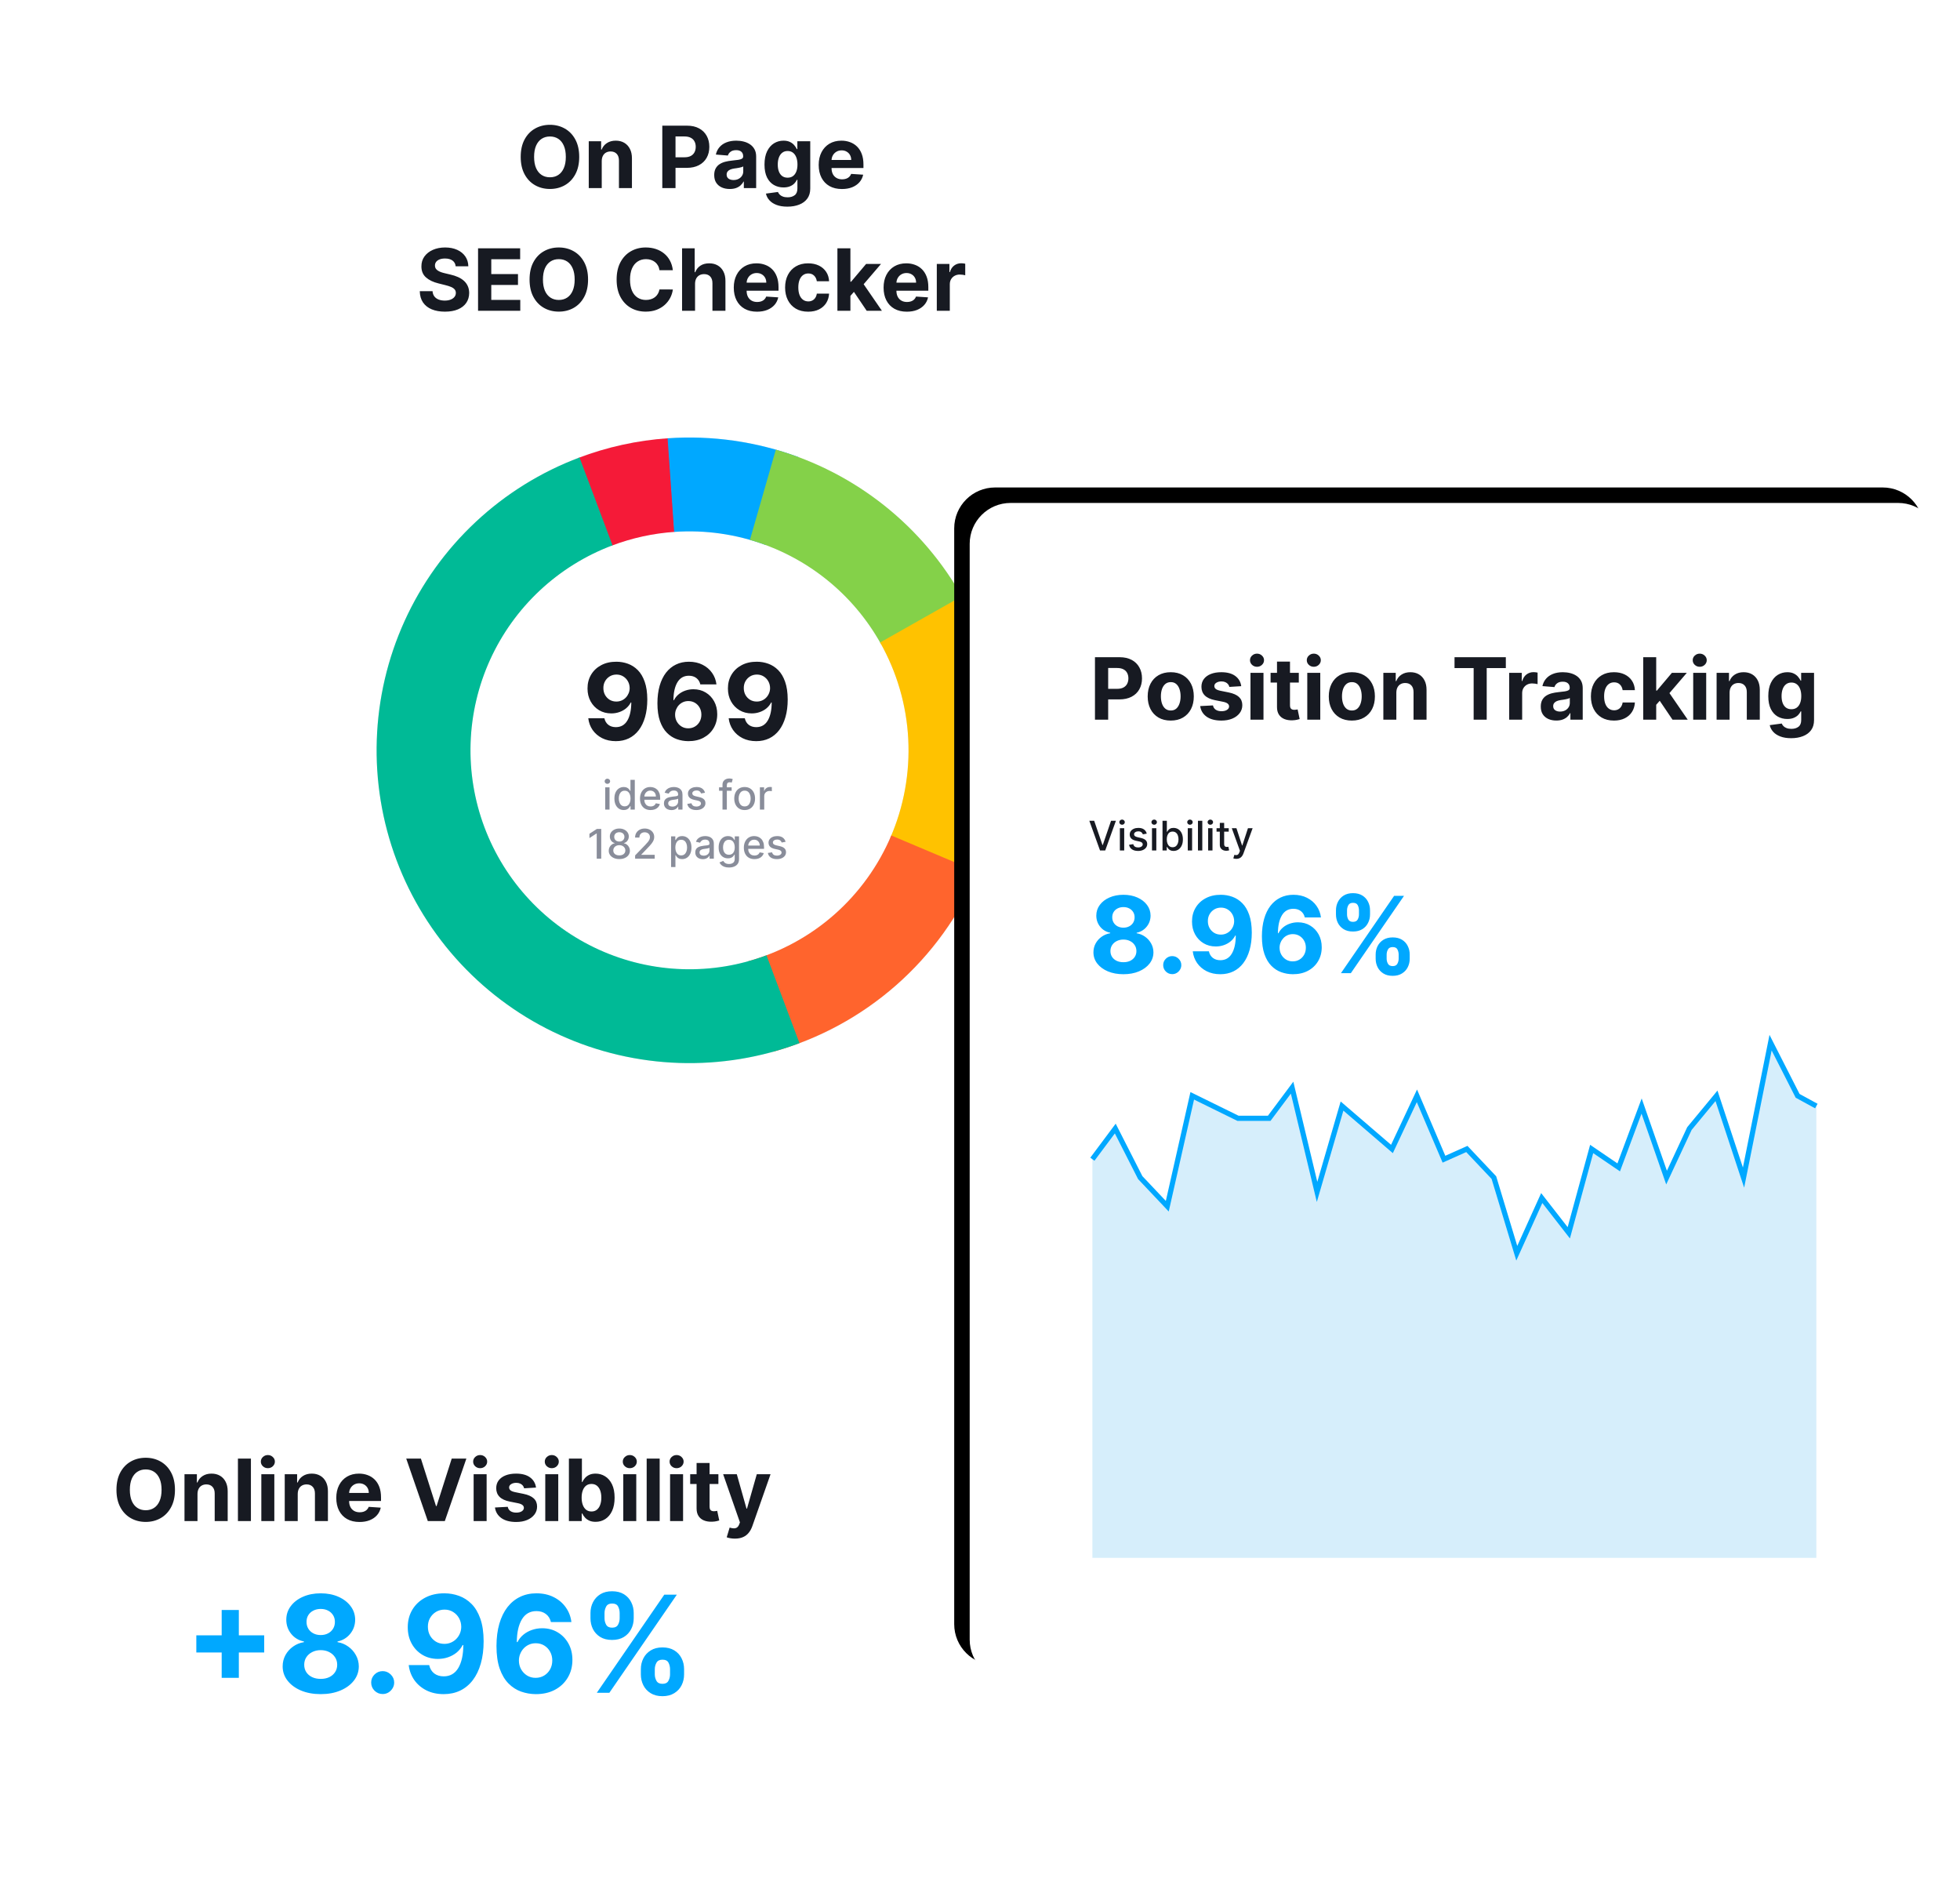 <?xml version="1.0" encoding="UTF-8"?>
<svg width="380px" height="364px" viewBox="0 0 380 364" version="1.1" xmlns="http://www.w3.org/2000/svg" xmlns:xlink="http://www.w3.org/1999/xlink">
    <title>graph_1.svg</title>
    <defs>
        <path d="M367.151,96.696 L195.075,96.696 C190.695,96.696 187.144,100.245 187.144,104.622 L187.144,317.037 C187.144,321.414 190.695,324.963 195.075,324.963 L367.151,324.963 C371.531,324.963 375.082,321.414 375.082,317.037 L375.082,104.622 C375.082,100.245 371.531,96.696 367.151,96.696 Z" id="path-1"></path>
        <filter x="-8.0%" y="-6.6%" width="112.8%" height="110.5%" filterUnits="objectBoundingBox" id="filter-2">
            <feMorphology radius="1.5" operator="erode" in="SourceAlpha" result="shadowSpreadOuter1"></feMorphology>
            <feOffset dx="-3" dy="-3" in="shadowSpreadOuter1" result="shadowOffsetOuter1"></feOffset>
            <feGaussianBlur stdDeviation="5" in="shadowOffsetOuter1" result="shadowBlurOuter1"></feGaussianBlur>
            <feColorMatrix values="0 0 0 0 0   0 0 0 0 0   0 0 0 0 0  0 0 0 0.2 0" type="matrix" in="shadowBlurOuter1"></feColorMatrix>
        </filter>
    </defs>
    <g id="Page-1" stroke="none" stroke-width="1" fill="none" fill-rule="evenodd">
        <g id="graph_1.svg" transform="translate(0.856, 0.797)">
            <path d="M208.554,0 L57.887,0 C53.507,0 49.957,3.549 49.957,7.926 L49.957,223.511 C49.957,227.888 53.507,231.437 57.887,231.437 L208.554,231.437 C212.933,231.437 216.483,227.888 216.483,223.511 L216.483,7.926 C216.483,3.549 212.933,0 208.554,0 Z" id="Path" fill="#FFFFFF" fill-rule="nonzero"></path>
            <path d="M111.441,29.614 C111.441,30.934 111.189,32.057 110.689,32.983 C110.192,33.91 109.513,34.617 108.654,35.105 C107.799,35.59 106.837,35.833 105.769,35.833 C104.692,35.833 103.727,35.588 102.871,35.1 C102.016,34.611 101.34,33.904 100.843,32.978 C100.347,32.052 100.097,30.93 100.097,29.614 C100.097,28.294 100.347,27.171 100.843,26.245 C101.34,25.319 102.016,24.614 102.871,24.129 C103.727,23.641 104.692,23.396 105.769,23.396 C106.837,23.396 107.799,23.641 108.654,24.129 C109.513,24.614 110.192,25.319 110.689,26.245 C111.189,27.171 111.441,28.294 111.441,29.614 Z M108.844,29.614 C108.844,28.759 108.716,28.038 108.46,27.451 C108.207,26.864 107.85,26.419 107.388,26.115 C106.928,25.812 106.388,25.66 105.769,25.66 C105.15,25.66 104.609,25.812 104.148,26.115 C103.688,26.419 103.329,26.864 103.072,27.451 C102.82,28.038 102.694,28.759 102.694,29.614 C102.694,30.47 102.82,31.191 103.072,31.778 C103.329,32.365 103.688,32.81 104.148,33.114 C104.609,33.417 105.15,33.569 105.769,33.569 C106.388,33.569 106.928,33.417 107.388,33.114 C107.85,32.81 108.207,32.365 108.46,31.778 C108.716,31.191 108.844,30.47 108.844,29.614 Z M115.808,30.418 L115.808,35.667 L113.29,35.667 L113.29,26.588 L115.691,26.588 L115.691,28.19 L115.796,28.19 C115.998,27.662 116.335,27.244 116.808,26.937 C117.281,26.626 117.855,26.47 118.528,26.47 C119.159,26.47 119.71,26.608 120.178,26.884 C120.647,27.16 121.013,27.554 121.272,28.066 C121.534,28.574 121.663,29.181 121.663,29.886 L121.663,35.667 L119.144,35.667 L119.144,30.335 C119.147,29.78 119.007,29.346 118.719,29.035 C118.43,28.72 118.034,28.562 117.529,28.562 C117.191,28.562 116.891,28.635 116.63,28.781 C116.374,28.927 116.174,29.14 116.028,29.419 C115.885,29.695 115.812,30.028 115.808,30.418 Z M127.549,35.667 L127.549,23.562 L132.328,23.562 C133.246,23.562 134.03,23.737 134.677,24.088 C135.322,24.435 135.815,24.917 136.155,25.536 C136.496,26.151 136.668,26.86 136.668,27.664 C136.668,28.468 136.495,29.177 136.148,29.792 C135.802,30.407 135.298,30.885 134.641,31.228 C133.987,31.571 133.194,31.742 132.263,31.742 L129.218,31.742 L129.218,29.691 L131.85,29.691 C132.341,29.691 132.748,29.607 133.067,29.437 C133.391,29.264 133.631,29.025 133.788,28.722 C133.951,28.415 134.031,28.062 134.031,27.664 C134.031,27.262 133.951,26.911 133.788,26.612 C133.631,26.308 133.391,26.074 133.067,25.909 C132.744,25.739 132.333,25.654 131.838,25.654 L130.111,25.654 L130.111,35.667 L127.549,35.667 Z M140.631,35.838 C140.05,35.838 139.535,35.738 139.082,35.537 C138.629,35.332 138.269,35.031 138.006,34.633 C137.744,34.231 137.614,33.73 137.614,33.131 C137.614,32.627 137.708,32.203 137.893,31.86 C138.078,31.518 138.331,31.242 138.649,31.033 C138.97,30.824 139.332,30.667 139.738,30.56 C140.148,30.454 140.577,30.379 141.028,30.335 C141.555,30.28 141.982,30.229 142.304,30.182 C142.627,30.131 142.863,30.056 143.007,29.957 C143.154,29.859 143.226,29.713 143.226,29.52 L143.226,29.484 C143.226,29.11 143.108,28.82 142.873,28.616 C142.639,28.411 142.309,28.308 141.879,28.308 C141.425,28.308 141.065,28.409 140.797,28.61 C140.529,28.807 140.351,29.055 140.264,29.354 L137.935,29.165 C138.053,28.614 138.285,28.137 138.632,27.735 C138.978,27.329 139.427,27.018 139.975,26.801 C140.525,26.58 141.166,26.47 141.891,26.47 C142.395,26.47 142.877,26.529 143.339,26.647 C143.804,26.765 144.216,26.949 144.575,27.197 C144.939,27.445 145.224,27.764 145.433,28.154 C145.642,28.541 145.746,29.004 145.746,29.544 L145.746,35.667 L143.357,35.667 L143.357,34.408 L143.286,34.408 C143.141,34.692 142.945,34.942 142.701,35.159 C142.457,35.371 142.162,35.539 141.82,35.661 C141.476,35.779 141.081,35.838 140.631,35.838 Z M141.352,34.101 C141.722,34.101 142.05,34.028 142.333,33.882 C142.618,33.732 142.84,33.531 143.002,33.279 C143.163,33.027 143.244,32.741 143.244,32.422 L143.244,31.459 C143.166,31.51 143.058,31.557 142.919,31.6 C142.786,31.64 142.633,31.677 142.464,31.713 C142.294,31.744 142.125,31.774 141.956,31.801 C141.786,31.825 141.632,31.847 141.494,31.866 C141.198,31.91 140.94,31.979 140.72,32.073 C140.499,32.168 140.327,32.296 140.204,32.458 C140.083,32.615 140.022,32.812 140.022,33.049 C140.022,33.391 140.147,33.653 140.394,33.835 C140.647,34.012 140.966,34.101 141.352,34.101 Z M151.792,39.261 C150.976,39.261 150.276,39.148 149.694,38.924 C149.113,38.703 148.653,38.402 148.31,38.019 C147.966,37.637 147.744,37.208 147.642,36.731 L149.971,36.418 C150.042,36.599 150.155,36.768 150.309,36.926 C150.463,37.084 150.666,37.21 150.917,37.304 C151.173,37.403 151.484,37.452 151.852,37.452 C152.4,37.452 152.851,37.318 153.206,37.05 C153.565,36.786 153.744,36.343 153.744,35.72 L153.744,34.059 L153.637,34.059 C153.526,34.312 153.362,34.55 153.141,34.774 C152.921,34.999 152.637,35.182 152.29,35.324 C151.942,35.466 151.529,35.537 151.048,35.537 C150.365,35.537 149.744,35.379 149.185,35.064 C148.629,34.745 148.185,34.258 147.853,33.604 C147.528,32.946 147.363,32.115 147.363,31.11 C147.363,30.081 147.531,29.222 147.865,28.533 C148.202,27.843 148.647,27.327 149.202,26.984 C149.762,26.641 150.375,26.47 151.042,26.47 C151.549,26.47 151.976,26.557 152.32,26.73 C152.661,26.899 152.938,27.112 153.148,27.368 C153.359,27.621 153.524,27.869 153.637,28.113 L153.732,28.113 L153.732,26.588 L156.233,26.588 L156.233,35.756 C156.233,36.528 156.044,37.174 155.667,37.694 C155.287,38.215 154.763,38.605 154.094,38.865 C153.427,39.129 152.661,39.261 151.792,39.261 Z M151.845,33.646 C152.251,33.646 152.595,33.545 152.875,33.344 C153.159,33.139 153.375,32.848 153.525,32.469 C153.679,32.087 153.756,31.63 153.756,31.098 C153.756,30.566 153.68,30.105 153.53,29.715 C153.381,29.321 153.165,29.015 152.881,28.799 C152.596,28.582 152.251,28.474 151.845,28.474 C151.431,28.474 151.083,28.586 150.799,28.811 C150.516,29.031 150.3,29.339 150.155,29.733 C150.008,30.127 149.935,30.582 149.935,31.098 C149.935,31.622 150.008,32.075 150.155,32.458 C150.304,32.836 150.519,33.129 150.799,33.338 C151.083,33.543 151.431,33.646 151.845,33.646 Z M162.379,35.844 C161.444,35.844 160.639,35.655 159.965,35.277 C159.296,34.895 158.779,34.355 158.416,33.657 C158.054,32.956 157.871,32.127 157.871,31.169 C157.871,30.235 158.054,29.416 158.416,28.71 C158.779,28.005 159.288,27.455 159.947,27.061 C160.609,26.667 161.387,26.47 162.278,26.47 C162.876,26.47 163.435,26.567 163.951,26.76 C164.471,26.949 164.924,27.234 165.311,27.617 C165.702,27.999 166.006,28.48 166.221,29.059 C166.439,29.634 166.547,30.308 166.547,31.08 L166.547,31.772 L158.877,31.772 L158.877,30.211 L164.175,30.211 C164.175,29.849 164.096,29.528 163.939,29.248 C163.781,28.968 163.562,28.75 163.282,28.592 C163.007,28.43 162.685,28.35 162.319,28.35 C161.936,28.35 161.597,28.438 161.302,28.616 C161.011,28.789 160.781,29.023 160.615,29.319 C160.451,29.61 160.365,29.936 160.362,30.294 L160.362,31.778 C160.362,32.227 160.445,32.615 160.609,32.942 C160.78,33.269 161.018,33.521 161.326,33.699 C161.632,33.876 161.998,33.965 162.419,33.965 C162.7,33.965 162.956,33.925 163.188,33.846 C163.421,33.768 163.619,33.649 163.786,33.492 C163.951,33.334 164.077,33.141 164.163,32.913 L166.494,33.066 C166.375,33.626 166.132,34.114 165.767,34.532 C165.404,34.946 164.935,35.269 164.359,35.502 C163.787,35.73 163.126,35.844 162.379,35.844 Z M87.487,50.821 C87.441,50.344 87.237,49.974 86.879,49.71 C86.519,49.446 86.032,49.314 85.418,49.314 C84.999,49.314 84.647,49.373 84.359,49.491 C84.072,49.605 83.85,49.765 83.697,49.97 C83.546,50.175 83.472,50.408 83.472,50.668 C83.465,50.884 83.51,51.073 83.609,51.235 C83.712,51.397 83.85,51.536 84.028,51.654 C84.206,51.769 84.41,51.869 84.642,51.956 C84.876,52.039 85.124,52.109 85.388,52.169 L86.477,52.429 C87.004,52.547 87.49,52.705 87.931,52.902 C88.374,53.099 88.755,53.341 89.079,53.629 C89.401,53.916 89.653,54.255 89.829,54.646 C90.01,55.036 90.103,55.483 90.108,55.987 C90.103,56.728 89.913,57.37 89.54,57.914 C89.169,58.454 88.633,58.873 87.931,59.173 C87.234,59.468 86.391,59.616 85.406,59.616 C84.427,59.616 83.578,59.466 82.852,59.167 C82.129,58.868 81.567,58.424 81.16,57.837 C80.758,57.246 80.547,56.515 80.528,55.644 L83.005,55.644 C83.034,56.05 83.148,56.389 83.355,56.661 C83.562,56.929 83.841,57.132 84.188,57.27 C84.54,57.404 84.934,57.47 85.376,57.47 C85.811,57.47 86.186,57.408 86.507,57.282 C86.829,57.156 87.079,56.98 87.257,56.755 C87.434,56.531 87.523,56.273 87.523,55.981 C87.523,55.709 87.442,55.481 87.281,55.295 C87.124,55.11 86.891,54.952 86.582,54.822 C86.279,54.692 85.906,54.574 85.466,54.468 L84.147,54.137 C83.126,53.889 82.32,53.5 81.728,52.972 C81.136,52.445 80.843,51.734 80.847,50.839 C80.843,50.106 81.037,49.465 81.433,48.917 C81.831,48.37 82.376,47.943 83.07,47.635 C83.764,47.328 84.552,47.174 85.436,47.174 C86.335,47.174 87.12,47.328 87.79,47.635 C88.463,47.943 88.987,48.37 89.362,48.917 C89.737,49.465 89.93,50.1 89.942,50.821 L87.487,50.821 Z M91.829,59.445 L91.829,47.34 L99.99,47.34 L99.99,49.45 L94.391,49.45 L94.391,52.334 L99.57,52.334 L99.57,54.444 L94.391,54.444 L94.391,57.335 L100.014,57.335 L100.014,59.445 L91.829,59.445 Z M113.156,53.392 C113.156,54.712 112.906,55.835 112.404,56.761 C111.909,57.688 111.231,58.395 110.371,58.884 C109.514,59.368 108.552,59.61 107.484,59.61 C106.407,59.61 105.442,59.366 104.587,58.877 C103.731,58.389 103.055,57.681 102.558,56.755 C102.061,55.83 101.814,54.708 101.814,53.392 C101.814,52.072 102.061,50.949 102.558,50.023 C103.055,49.097 103.731,48.392 104.587,47.907 C105.442,47.419 106.407,47.174 107.484,47.174 C108.552,47.174 109.514,47.419 110.371,47.907 C111.231,48.392 111.909,49.097 112.404,50.023 C112.906,50.949 113.156,52.072 113.156,53.392 Z M110.559,53.392 C110.559,52.537 110.431,51.816 110.175,51.229 C109.924,50.641 109.567,50.197 109.105,49.893 C108.644,49.59 108.103,49.438 107.484,49.438 C106.865,49.438 106.326,49.59 105.864,49.893 C105.403,50.197 105.043,50.641 104.787,51.229 C104.535,51.816 104.409,52.537 104.409,53.392 C104.409,54.247 104.535,54.968 104.787,55.556 C105.043,56.143 105.403,56.588 105.864,56.891 C106.326,57.195 106.865,57.347 107.484,57.347 C108.103,57.347 108.644,57.195 109.105,56.891 C109.567,56.588 109.924,56.143 110.175,55.556 C110.431,54.968 110.559,54.247 110.559,53.392 Z M129.593,51.578 L127.002,51.578 C126.954,51.243 126.859,50.945 126.713,50.685 C126.567,50.421 126.379,50.197 126.15,50.011 C125.921,49.826 125.657,49.684 125.359,49.586 C125.062,49.487 124.74,49.438 124.394,49.438 C123.767,49.438 123.222,49.594 122.757,49.905 C122.291,50.213 121.93,50.661 121.674,51.252 C121.418,51.84 121.29,52.553 121.29,53.392 C121.29,54.255 121.418,54.98 121.674,55.567 C121.934,56.155 122.296,56.598 122.763,56.897 C123.228,57.197 123.766,57.347 124.376,57.347 C124.719,57.347 125.037,57.301 125.329,57.21 C125.624,57.12 125.886,56.988 126.115,56.814 C126.344,56.637 126.532,56.423 126.683,56.171 C126.837,55.918 126.942,55.63 127.002,55.307 L129.593,55.319 C129.525,55.875 129.357,56.411 129.089,56.927 C128.826,57.439 128.469,57.898 128.019,58.304 C127.575,58.706 127.041,59.026 126.422,59.262 C125.808,59.494 125.112,59.61 124.335,59.61 C123.254,59.61 122.288,59.366 121.438,58.877 C120.59,58.389 119.919,57.681 119.427,56.755 C118.938,55.83 118.694,54.708 118.694,53.392 C118.694,52.072 118.942,50.949 119.439,50.023 C119.936,49.097 120.609,48.392 121.462,47.907 C122.312,47.419 123.27,47.174 124.335,47.174 C125.037,47.174 125.688,47.273 126.287,47.469 C126.889,47.667 127.424,47.955 127.888,48.333 C128.355,48.707 128.732,49.166 129.024,49.71 C129.321,50.254 129.51,50.876 129.593,51.578 Z M133.9,54.196 L133.9,59.445 L131.381,59.445 L131.381,47.34 L133.829,47.34 L133.829,51.967 L133.935,51.967 C134.141,51.432 134.472,51.012 134.929,50.709 C135.387,50.401 135.959,50.248 136.649,50.248 C137.281,50.248 137.831,50.385 138.3,50.661 C138.774,50.933 139.139,51.325 139.399,51.837 C139.663,52.346 139.794,52.955 139.791,53.664 L139.791,59.445 L137.27,59.445 L137.27,54.113 C137.274,53.553 137.132,53.118 136.845,52.807 C136.561,52.496 136.162,52.34 135.65,52.34 C135.309,52.34 135.005,52.413 134.74,52.559 C134.481,52.705 134.274,52.918 134.125,53.197 C133.98,53.473 133.905,53.806 133.9,54.196 Z M145.912,59.622 C144.977,59.622 144.173,59.433 143.5,59.055 C142.829,58.673 142.312,58.132 141.951,57.435 C141.588,56.734 141.406,55.904 141.406,54.947 C141.406,54.013 141.588,53.194 141.951,52.488 C142.312,51.783 142.823,51.233 143.482,50.839 C144.144,50.445 144.921,50.248 145.811,50.248 C146.411,50.248 146.969,50.344 147.486,50.538 C148.006,50.726 148.458,51.012 148.845,51.394 C149.237,51.776 149.538,52.258 149.756,52.837 C149.972,53.411 150.082,54.086 150.082,54.858 L150.082,55.55 L142.411,55.55 L142.411,53.989 L147.71,53.989 C147.71,53.626 147.631,53.305 147.474,53.026 C147.315,52.746 147.097,52.527 146.817,52.37 C146.542,52.208 146.22,52.127 145.853,52.127 C145.47,52.127 145.131,52.216 144.835,52.393 C144.543,52.567 144.315,52.801 144.149,53.097 C143.984,53.389 143.9,53.714 143.897,54.072 L143.897,55.556 C143.897,56.005 143.978,56.393 144.144,56.72 C144.315,57.047 144.552,57.299 144.859,57.477 C145.167,57.654 145.532,57.742 145.953,57.742 C146.233,57.742 146.489,57.703 146.722,57.624 C146.956,57.546 147.155,57.428 147.32,57.27 C147.486,57.112 147.612,56.919 147.698,56.691 L150.029,56.844 C149.911,57.404 149.667,57.892 149.302,58.31 C148.938,58.724 148.47,59.047 147.893,59.279 C147.321,59.508 146.661,59.622 145.912,59.622 Z M155.829,59.622 C154.899,59.622 154.099,59.425 153.429,59.031 C152.762,58.633 152.25,58.081 151.891,57.376 C151.536,56.671 151.358,55.859 151.358,54.941 C151.358,54.011 151.538,53.195 151.897,52.494 C152.26,51.788 152.774,51.239 153.44,50.845 C154.107,50.447 154.899,50.248 155.817,50.248 C156.611,50.248 157.304,50.392 157.899,50.679 C158.494,50.967 158.965,51.371 159.312,51.891 C159.66,52.411 159.851,53.022 159.886,53.723 L157.508,53.723 C157.441,53.27 157.264,52.906 156.976,52.63 C156.692,52.35 156.321,52.21 155.859,52.21 C155.469,52.21 155.127,52.316 154.837,52.529 C154.548,52.738 154.323,53.044 154.162,53.446 C154,53.847 153.919,54.334 153.919,54.906 C153.919,55.485 153.998,55.977 154.155,56.383 C154.317,56.789 154.544,57.098 154.837,57.311 C155.127,57.523 155.469,57.63 155.859,57.63 C156.147,57.63 156.405,57.571 156.633,57.453 C156.867,57.335 157.058,57.163 157.208,56.939 C157.361,56.71 157.462,56.436 157.508,56.117 L159.886,56.117 C159.846,56.81 159.657,57.421 159.319,57.949 C158.983,58.474 158.52,58.884 157.929,59.178 C157.338,59.474 156.637,59.622 155.829,59.622 Z M163.781,56.832 L163.787,53.812 L164.155,53.812 L167.064,50.366 L169.956,50.366 L166.047,54.929 L165.45,54.929 L163.781,56.832 Z M161.499,59.445 L161.499,47.34 L164.018,47.34 L164.018,59.445 L161.499,59.445 Z M167.175,59.445 L164.504,55.49 L166.183,53.711 L170.127,59.445 L167.175,59.445 Z M174.958,59.622 C174.023,59.622 173.219,59.433 172.544,59.055 C171.875,58.673 171.357,58.132 170.994,57.435 C170.632,56.734 170.451,55.904 170.451,54.947 C170.451,54.013 170.632,53.194 170.994,52.488 C171.357,51.783 171.868,51.233 172.526,50.839 C173.189,50.445 173.965,50.248 174.857,50.248 C175.456,50.248 176.013,50.344 176.53,50.538 C177.049,50.726 177.504,51.012 177.889,51.394 C178.28,51.776 178.583,52.258 178.8,52.837 C179.018,53.411 179.125,54.086 179.125,54.858 L179.125,55.55 L171.457,55.55 L171.457,53.989 L176.755,53.989 C176.755,53.626 176.675,53.305 176.518,53.026 C176.361,52.746 176.142,52.527 175.862,52.37 C175.585,52.208 175.264,52.127 174.898,52.127 C174.516,52.127 174.177,52.216 173.881,52.393 C173.589,52.567 173.361,52.801 173.195,53.097 C173.029,53.389 172.945,53.714 172.94,54.072 L172.94,55.556 C172.94,56.005 173.024,56.393 173.189,56.72 C173.358,57.047 173.596,57.299 173.905,57.477 C174.212,57.654 174.577,57.742 174.999,57.742 C175.279,57.742 175.535,57.703 175.767,57.624 C176,57.546 176.2,57.428 176.364,57.27 C176.53,57.112 176.655,56.919 176.744,56.691 L179.072,56.844 C178.954,57.404 178.713,57.892 178.345,58.31 C177.982,58.724 177.513,59.047 176.939,59.279 C176.367,59.508 175.706,59.622 174.958,59.622 Z M180.769,59.445 L180.769,50.366 L183.213,50.366 L183.213,51.95 L183.306,51.95 C183.472,51.386 183.75,50.961 184.141,50.673 C184.53,50.382 184.981,50.236 185.488,50.236 C185.614,50.236 185.751,50.244 185.898,50.259 C186.043,50.275 186.171,50.297 186.281,50.324 L186.281,52.559 C186.162,52.523 186,52.492 185.791,52.464 C185.582,52.437 185.391,52.423 185.216,52.423 C184.846,52.423 184.516,52.504 184.224,52.665 C183.935,52.823 183.708,53.044 183.537,53.328 C183.371,53.611 183.29,53.938 183.29,54.309 L183.29,59.445 L180.769,59.445 Z" id="Shape" fill="#171A22" fill-rule="nonzero"></path>
            <path d="M118.651,127.475 C119.424,127.475 120.165,127.605 120.877,127.863 C121.596,128.121 122.234,128.533 122.796,129.099 C123.362,129.665 123.808,130.417 124.135,131.354 C124.468,132.286 124.636,133.429 124.641,134.785 C124.641,136.059 124.496,137.196 124.209,138.196 C123.925,139.191 123.519,140.037 122.987,140.735 C122.454,141.433 121.812,141.965 121.061,142.33 C120.308,142.692 119.469,142.872 118.543,142.872 C117.541,142.872 116.659,142.679 115.891,142.294 C115.126,141.904 114.507,141.374 114.038,140.706 C113.576,140.032 113.296,139.276 113.198,138.437 L116.323,138.437 C116.445,138.984 116.701,139.408 117.093,139.711 C117.483,140.008 117.966,140.157 118.543,140.157 C119.519,140.157 120.26,139.733 120.769,138.884 C121.275,138.03 121.531,136.861 121.537,135.378 L121.434,135.378 C121.21,135.817 120.906,136.195 120.526,136.512 C120.145,136.825 119.709,137.067 119.216,137.237 C118.728,137.408 118.207,137.493 117.656,137.493 C116.772,137.493 115.984,137.286 115.29,136.872 C114.597,136.456 114.052,135.886 113.651,135.159 C113.251,134.432 113.05,133.602 113.05,132.671 C113.046,131.666 113.278,130.77 113.746,129.985 C114.215,129.199 114.87,128.585 115.709,128.141 C116.552,127.692 117.534,127.47 118.651,127.475 Z M118.674,129.963 C118.18,129.963 117.742,130.08 117.356,130.314 C116.975,130.548 116.672,130.863 116.448,131.258 C116.228,131.653 116.121,132.095 116.126,132.583 C116.126,133.076 116.234,133.52 116.448,133.914 C116.668,134.305 116.966,134.617 117.341,134.851 C117.722,135.081 118.156,135.195 118.644,135.195 C119.01,135.195 119.35,135.127 119.662,134.991 C119.975,134.854 120.246,134.666 120.475,134.427 C120.71,134.183 120.891,133.902 121.025,133.585 C121.156,133.268 121.222,132.932 121.222,132.576 C121.216,132.103 121.105,131.668 120.885,131.273 C120.665,130.878 120.362,130.561 119.977,130.322 C119.591,130.082 119.156,129.963 118.674,129.963 Z M132.593,142.872 C131.821,142.867 131.077,142.738 130.359,142.484 C129.647,142.23 129.007,141.818 128.441,141.247 C127.874,140.677 127.425,139.921 127.094,138.979 C126.766,138.037 126.603,136.881 126.603,135.51 C126.608,134.251 126.751,133.127 127.035,132.137 C127.323,131.141 127.733,130.297 128.264,129.604 C128.802,128.912 129.445,128.384 130.19,128.024 C130.938,127.658 131.774,127.475 132.702,127.475 C133.702,127.475 134.585,127.67 135.352,128.06 C136.119,128.445 136.734,128.97 137.197,129.634 C137.666,130.297 137.948,131.041 138.047,131.866 L134.921,131.866 C134.798,131.344 134.542,130.934 134.151,130.636 C133.762,130.339 133.279,130.19 132.702,130.19 C131.726,130.19 130.984,130.614 130.476,131.463 C129.974,132.312 129.716,133.466 129.708,134.925 L129.81,134.925 C130.035,134.48 130.338,134.102 130.718,133.79 C131.103,133.473 131.54,133.232 132.029,133.066 C132.52,132.895 133.042,132.81 133.588,132.81 C134.476,132.81 135.268,133.02 135.96,133.439 C136.654,133.853 137.2,134.425 137.6,135.152 C138,135.878 138.201,136.71 138.201,137.647 C138.201,138.662 137.964,139.564 137.49,140.354 C137.022,141.145 136.365,141.764 135.52,142.214 C134.681,142.657 133.704,142.877 132.593,142.872 Z M132.577,140.384 C133.065,140.384 133.502,140.267 133.888,140.032 C134.274,139.799 134.577,139.482 134.796,139.081 C135.016,138.681 135.125,138.232 135.125,137.735 C135.125,137.237 135.016,136.791 134.796,136.395 C134.582,136 134.284,135.686 133.903,135.451 C133.522,135.217 133.088,135.1 132.6,135.1 C132.233,135.1 131.894,135.168 131.583,135.305 C131.274,135.442 131.004,135.632 130.769,135.876 C130.54,136.12 130.359,136.403 130.226,136.725 C130.095,137.042 130.03,137.381 130.03,137.742 C130.03,138.225 130.139,138.667 130.359,139.066 C130.583,139.466 130.886,139.786 131.268,140.025 C131.653,140.265 132.089,140.384 132.577,140.384 Z M145.874,127.475 C146.644,127.475 147.387,127.605 148.1,127.863 C148.816,128.121 149.456,128.533 150.018,129.099 C150.583,129.665 151.03,130.417 151.357,131.354 C151.689,132.286 151.857,133.429 151.863,134.785 C151.863,136.059 151.719,137.196 151.43,138.196 C151.148,139.191 150.739,140.037 150.208,140.735 C149.675,141.433 149.034,141.965 148.282,142.33 C147.53,142.692 146.69,142.872 145.763,142.872 C144.762,142.872 143.88,142.679 143.113,142.294 C142.346,141.904 141.73,141.374 141.262,140.706 C140.798,140.032 140.517,139.276 140.419,138.437 L143.544,138.437 C143.667,138.984 143.923,139.408 144.315,139.711 C144.704,140.008 145.189,140.157 145.763,140.157 C146.739,140.157 147.482,139.733 147.989,138.884 C148.498,138.03 148.754,136.861 148.758,135.378 L148.655,135.378 C148.431,135.817 148.129,136.195 147.748,136.512 C147.368,136.825 146.93,137.067 146.436,137.237 C145.95,137.408 145.429,137.493 144.877,137.493 C143.994,137.493 143.206,137.286 142.512,136.872 C141.82,136.456 141.274,135.886 140.873,135.159 C140.472,134.432 140.272,133.602 140.272,132.671 C140.268,131.666 140.5,130.77 140.968,129.985 C141.436,129.199 142.09,128.585 142.93,128.141 C143.774,127.692 144.756,127.47 145.874,127.475 Z M145.895,129.963 C145.403,129.963 144.963,130.08 144.577,130.314 C144.196,130.548 143.893,130.863 143.669,131.258 C143.45,131.653 143.343,132.095 143.347,132.583 C143.347,133.076 143.454,133.52 143.669,133.914 C143.889,134.305 144.188,134.617 144.564,134.851 C144.944,135.081 145.379,135.195 145.867,135.195 C146.232,135.195 146.571,135.127 146.883,134.991 C147.196,134.854 147.468,134.666 147.696,134.427 C147.93,134.183 148.114,133.902 148.245,133.585 C148.377,133.268 148.444,132.932 148.444,132.576 C148.439,132.103 148.326,131.668 148.107,131.273 C147.887,130.878 147.584,130.561 147.2,130.322 C146.812,130.082 146.379,129.963 145.895,129.963 Z" id="Shape" fill="#171A22" fill-rule="nonzero"></path>
            <path d="M116.478,156.141 L116.478,151.817 L117.32,151.817 L117.32,156.141 L116.478,156.141 Z M116.903,151.15 C116.757,151.15 116.632,151.101 116.526,151.004 C116.424,150.905 116.371,150.787 116.371,150.65 C116.371,150.511 116.424,150.392 116.526,150.294 C116.632,150.195 116.757,150.145 116.903,150.145 C117.05,150.145 117.175,150.195 117.278,150.294 C117.383,150.392 117.436,150.511 117.436,150.65 C117.436,150.787 117.383,150.905 117.278,151.004 C117.175,151.101 117.05,151.15 116.903,151.15 Z M120.073,156.225 C119.724,156.225 119.412,156.136 119.138,155.958 C118.865,155.778 118.651,155.522 118.496,155.19 C118.341,154.855 118.264,154.455 118.264,153.987 C118.264,153.52 118.343,153.121 118.499,152.789 C118.656,152.457 118.873,152.202 119.147,152.025 C119.419,151.85 119.731,151.761 120.079,151.761 C120.347,151.761 120.562,151.806 120.727,151.896 C120.891,151.984 121.019,152.087 121.109,152.206 C121.201,152.324 121.272,152.428 121.323,152.518 L121.374,152.518 L121.374,150.376 L122.216,150.376 L122.216,156.141 L121.392,156.141 L121.392,155.468 L121.323,155.468 C121.272,155.56 121.198,155.665 121.103,155.783 C121.01,155.901 120.879,156.004 120.715,156.093 C120.549,156.181 120.335,156.225 120.073,156.225 Z M120.258,155.507 C120.501,155.507 120.706,155.444 120.871,155.316 C121.04,155.186 121.168,155.007 121.254,154.778 C121.344,154.549 121.388,154.283 121.388,153.979 C121.388,153.679 121.344,153.416 121.258,153.191 C121.171,152.966 121.044,152.79 120.877,152.664 C120.71,152.539 120.504,152.476 120.258,152.476 C120.005,152.476 119.793,152.541 119.624,152.673 C119.456,152.805 119.328,152.984 119.242,153.21 C119.157,153.438 119.115,153.694 119.115,153.979 C119.115,154.268 119.159,154.528 119.245,154.758 C119.332,154.99 119.459,155.172 119.627,155.308 C119.799,155.441 120.008,155.507 120.258,155.507 Z M125.281,156.228 C124.856,156.228 124.487,156.137 124.18,155.955 C123.874,155.771 123.638,155.513 123.471,155.181 C123.305,154.847 123.224,154.456 123.224,154.007 C123.224,153.565 123.305,153.174 123.471,152.836 C123.638,152.499 123.871,152.235 124.169,152.045 C124.469,151.856 124.82,151.761 125.222,151.761 C125.466,151.761 125.703,151.801 125.931,151.882 C126.162,151.963 126.367,152.09 126.549,152.262 C126.731,152.434 126.874,152.659 126.98,152.935 C127.085,153.209 127.138,153.542 127.138,153.934 L127.138,154.232 L123.698,154.232 L123.698,153.602 L126.311,153.602 C126.311,153.381 126.266,153.184 126.177,153.014 C126.087,152.841 125.96,152.705 125.796,152.606 C125.635,152.506 125.445,152.457 125.228,152.457 C124.992,152.457 124.784,152.515 124.609,152.631 C124.433,152.745 124.299,152.896 124.203,153.081 C124.109,153.265 124.062,153.465 124.062,153.68 L124.062,154.173 C124.062,154.462 124.112,154.708 124.215,154.911 C124.317,155.113 124.46,155.268 124.644,155.375 C124.829,155.48 125.043,155.533 125.29,155.533 C125.448,155.533 125.594,155.511 125.727,155.465 C125.858,155.419 125.972,155.349 126.067,155.257 C126.162,155.165 126.236,155.052 126.287,154.916 L127.084,155.06 C127.019,155.294 126.904,155.5 126.74,155.676 C126.576,155.851 126.371,155.987 126.124,156.084 C125.877,156.18 125.597,156.228 125.281,156.228 Z M129.329,156.237 C129.056,156.237 128.809,156.186 128.587,156.084 C128.364,155.981 128.19,155.832 128.06,155.637 C127.933,155.442 127.868,155.202 127.868,154.919 C127.868,154.675 127.915,154.475 128.01,154.317 C128.103,154.159 128.23,154.035 128.389,153.943 C128.548,153.851 128.727,153.781 128.924,153.734 C129.121,153.688 129.322,153.652 129.528,153.627 C129.786,153.597 129.996,153.573 130.157,153.554 C130.32,153.533 130.436,153.501 130.51,153.455 C130.583,153.41 130.62,153.337 130.62,153.236 L130.62,153.216 C130.62,152.97 130.55,152.78 130.411,152.645 C130.274,152.51 130.07,152.442 129.798,152.442 C129.513,152.442 129.292,152.505 129.127,152.631 C128.965,152.755 128.855,152.893 128.792,153.045 L128,152.864 C128.095,152.602 128.232,152.39 128.412,152.228 C128.594,152.065 128.804,151.947 129.04,151.873 C129.276,151.799 129.524,151.761 129.786,151.761 C129.958,151.761 130.142,151.781 130.335,151.823 C130.53,151.862 130.713,151.936 130.881,152.043 C131.053,152.149 131.192,152.302 131.302,152.501 C131.41,152.698 131.464,152.954 131.464,153.27 L131.464,156.141 L130.643,156.141 L130.643,155.549 L130.608,155.549 C130.554,155.659 130.472,155.766 130.363,155.87 C130.255,155.976 130.114,156.063 129.944,156.132 C129.774,156.202 129.569,156.237 129.329,156.237 Z M129.513,155.56 C129.746,155.56 129.946,155.514 130.111,155.423 C130.278,155.331 130.404,155.211 130.489,155.063 C130.578,154.913 130.623,154.752 130.623,154.582 L130.623,154.024 C130.593,154.054 130.535,154.082 130.447,154.108 C130.363,154.133 130.268,154.154 130.157,154.173 C130.049,154.19 129.942,154.206 129.839,154.221 C129.737,154.234 129.65,154.246 129.581,154.255 C129.417,154.276 129.268,154.311 129.133,154.359 C129,154.408 128.893,154.478 128.812,154.57 C128.732,154.66 128.694,154.781 128.694,154.93 C128.694,155.139 128.77,155.297 128.924,155.404 C129.078,155.508 129.274,155.56 129.513,155.56 Z M135.827,152.873 L135.064,153.008 C135.032,152.91 134.982,152.817 134.911,152.729 C134.845,152.641 134.752,152.569 134.636,152.513 C134.519,152.457 134.375,152.428 134.2,152.428 C133.96,152.428 133.762,152.482 133.602,152.588 C133.444,152.694 133.363,152.83 133.363,152.996 C133.363,153.141 133.417,153.257 133.524,153.346 C133.631,153.434 133.804,153.506 134.042,153.562 L134.73,153.72 C135.127,153.812 135.423,153.954 135.619,154.145 C135.815,154.337 135.911,154.585 135.911,154.891 C135.911,155.15 135.837,155.381 135.686,155.583 C135.538,155.784 135.331,155.942 135.064,156.056 C134.799,156.171 134.493,156.228 134.143,156.228 C133.659,156.228 133.263,156.125 132.958,155.918 C132.651,155.71 132.464,155.415 132.394,155.032 L133.208,154.908 C133.26,155.12 133.363,155.281 133.52,155.389 C133.679,155.496 133.883,155.549 134.137,155.549 C134.413,155.549 134.635,155.492 134.799,155.378 C134.964,155.262 135.048,155.12 135.048,154.953 C135.048,154.818 134.996,154.704 134.895,154.613 C134.796,154.521 134.643,154.451 134.435,154.404 L133.703,154.244 C133.3,154.152 133.002,154.005 132.809,153.805 C132.617,153.604 132.522,153.349 132.522,153.042 C132.522,152.786 132.593,152.564 132.734,152.372 C132.877,152.181 133.076,152.031 133.327,151.924 C133.577,151.815 133.867,151.761 134.19,151.761 C134.659,151.761 135.026,151.862 135.294,152.065 C135.564,152.266 135.742,152.535 135.827,152.873 Z M140.994,151.817 L140.994,152.493 L138.55,152.493 L138.55,151.817 L140.994,151.817 Z M139.22,156.141 L139.22,151.316 C139.22,151.046 139.28,150.822 139.398,150.644 C139.517,150.463 139.673,150.329 139.868,150.241 C140.064,150.151 140.275,150.106 140.505,150.106 C140.673,150.106 140.817,150.12 140.939,150.149 C141.059,150.175 141.148,150.199 141.206,150.222 L141.008,150.902 C140.97,150.891 140.918,150.879 140.857,150.864 C140.794,150.846 140.72,150.838 140.631,150.838 C140.427,150.838 140.28,150.889 140.192,150.99 C140.106,151.091 140.062,151.238 140.062,151.429 L140.062,156.141 L139.22,156.141 Z M143.514,156.228 C143.109,156.228 142.756,156.135 142.452,155.95 C142.15,155.763 141.917,155.503 141.75,155.17 C141.583,154.835 141.499,154.445 141.499,153.999 C141.499,153.55 141.583,153.158 141.75,152.822 C141.917,152.486 142.15,152.225 142.452,152.04 C142.756,151.854 143.109,151.761 143.514,151.761 C143.921,151.761 144.274,151.854 144.577,152.04 C144.879,152.225 145.113,152.486 145.28,152.822 C145.447,153.158 145.531,153.55 145.531,153.999 C145.531,154.445 145.447,154.835 145.28,155.17 C145.113,155.503 144.879,155.763 144.577,155.95 C144.274,156.135 143.921,156.228 143.514,156.228 Z M143.518,155.522 C143.78,155.522 143.999,155.452 144.172,155.313 C144.344,155.174 144.471,154.99 144.554,154.758 C144.638,154.528 144.68,154.273 144.68,153.996 C144.68,153.72 144.638,153.466 144.554,153.236 C144.471,153.004 144.344,152.816 144.172,152.676 C143.999,152.535 143.78,152.465 143.518,152.465 C143.254,152.465 143.034,152.535 142.858,152.676 C142.686,152.816 142.558,153.004 142.472,153.236 C142.391,153.466 142.35,153.72 142.35,153.996 C142.35,154.273 142.391,154.528 142.472,154.758 C142.558,154.99 142.686,155.174 142.858,155.313 C143.034,155.452 143.254,155.522 143.518,155.522 Z M146.47,156.141 L146.47,151.817 L147.285,151.817 L147.285,152.504 L147.329,152.504 C147.41,152.271 147.548,152.089 147.746,151.955 C147.947,151.82 148.174,151.753 148.429,151.753 C148.481,151.753 148.542,151.754 148.613,151.758 C148.688,151.762 148.744,151.767 148.786,151.773 L148.786,152.577 C148.751,152.568 148.692,152.557 148.606,152.546 C148.519,152.534 148.433,152.526 148.346,152.526 C148.148,152.526 147.97,152.569 147.815,152.653 C147.661,152.736 147.538,152.851 147.447,153 C147.358,153.146 147.314,153.313 147.314,153.501 L147.314,156.141 L146.47,156.141 Z M115.709,159.887 L115.709,165.652 L114.835,165.652 L114.835,160.76 L114.802,160.76 L113.421,161.661 L113.421,160.827 L114.862,159.887 L115.709,159.887 Z M119.218,165.73 C118.814,165.73 118.457,165.661 118.147,165.523 C117.84,165.383 117.599,165.192 117.424,164.948 C117.249,164.704 117.162,164.426 117.165,164.115 C117.162,163.871 117.213,163.646 117.314,163.442 C117.416,163.236 117.558,163.064 117.734,162.928 C117.91,162.788 118.106,162.7 118.325,162.663 L118.325,162.629 C118.037,162.56 117.808,162.405 117.635,162.168 C117.463,161.929 117.376,161.655 117.379,161.346 C117.376,161.051 117.454,160.788 117.612,160.557 C117.772,160.325 117.992,160.142 118.269,160.008 C118.546,159.875 118.862,159.809 119.218,159.809 C119.569,159.809 119.882,159.876 120.159,160.012 C120.436,160.145 120.654,160.327 120.814,160.56 C120.974,160.791 121.055,161.052 121.056,161.346 C121.055,161.655 120.966,161.929 120.791,162.168 C120.618,162.405 120.389,162.56 120.109,162.629 L120.109,162.663 C120.326,162.7 120.52,162.788 120.692,162.928 C120.868,163.064 121.007,163.236 121.109,163.442 C121.216,163.646 121.269,163.871 121.269,164.115 C121.269,164.426 121.18,164.704 121.005,164.948 C120.831,165.192 120.588,165.383 120.278,165.523 C119.972,165.661 119.618,165.73 119.218,165.73 Z M119.218,165.018 C119.456,165.018 119.662,164.979 119.838,164.9 C120.011,164.82 120.147,164.708 120.243,164.565 C120.338,164.421 120.388,164.252 120.388,164.059 C120.388,163.858 120.335,163.681 120.231,163.527 C120.129,163.373 119.992,163.252 119.817,163.164 C119.642,163.076 119.442,163.031 119.218,163.031 C118.99,163.031 118.788,163.076 118.612,163.164 C118.436,163.252 118.296,163.373 118.195,163.527 C118.094,163.681 118.044,163.858 118.045,164.059 C118.044,164.252 118.091,164.421 118.183,164.565 C118.279,164.708 118.416,164.82 118.593,164.9 C118.769,164.979 118.978,165.018 119.218,165.018 Z M119.218,162.336 C119.409,162.336 119.579,162.297 119.727,162.221 C119.876,162.144 119.992,162.037 120.076,161.9 C120.162,161.763 120.207,161.602 120.209,161.419 C120.207,161.239 120.163,161.081 120.079,160.946 C119.996,160.811 119.882,160.707 119.733,160.633 C119.585,160.559 119.412,160.52 119.218,160.52 C119.019,160.52 118.844,160.559 118.694,160.633 C118.546,160.707 118.43,160.811 118.347,160.946 C118.264,161.081 118.225,161.239 118.227,161.419 C118.225,161.602 118.266,161.763 118.35,161.9 C118.434,162.037 118.55,162.144 118.7,162.221 C118.85,162.297 119.022,162.336 119.218,162.336 Z M122.279,165.652 L122.279,165.022 L124.231,163.001 C124.439,162.781 124.611,162.588 124.746,162.424 C124.882,162.256 124.986,162.098 125.052,161.948 C125.121,161.797 125.154,161.638 125.154,161.469 C125.154,161.278 125.109,161.113 125.019,160.974 C124.928,160.833 124.805,160.725 124.65,160.65 C124.495,160.574 124.319,160.535 124.124,160.535 C123.916,160.535 123.737,160.577 123.584,160.662 C123.43,160.746 123.311,160.865 123.228,161.019 C123.145,161.173 123.105,161.353 123.105,161.56 L122.273,161.56 C122.273,161.208 122.353,160.902 122.516,160.639 C122.677,160.376 122.898,160.173 123.18,160.028 C123.462,159.882 123.782,159.809 124.141,159.809 C124.502,159.809 124.822,159.881 125.097,160.025 C125.376,160.168 125.593,160.363 125.749,160.611 C125.904,160.857 125.981,161.134 125.981,161.444 C125.981,161.658 125.942,161.867 125.862,162.072 C125.782,162.276 125.644,162.504 125.448,162.756 C125.249,163.005 124.975,163.308 124.626,163.665 L123.478,164.864 L123.478,164.906 L126.076,164.906 L126.076,165.652 L122.279,165.652 Z M129.252,167.273 L129.252,161.328 L130.075,161.328 L130.075,162.03 L130.145,162.03 C130.194,161.939 130.263,161.835 130.356,161.717 C130.447,161.598 130.576,161.495 130.738,161.407 C130.903,161.317 131.119,161.272 131.387,161.272 C131.736,161.272 132.048,161.361 132.321,161.537 C132.596,161.713 132.811,161.968 132.966,162.3 C133.125,162.632 133.202,163.031 133.202,163.498 C133.202,163.966 133.125,164.366 132.97,164.701 C132.814,165.033 132.6,165.289 132.327,165.469 C132.055,165.647 131.744,165.737 131.395,165.737 C131.132,165.737 130.917,165.692 130.75,165.604 C130.585,165.515 130.456,165.412 130.362,165.294 C130.268,165.176 130.196,165.071 130.145,164.979 L130.095,164.979 L130.095,167.273 L129.252,167.273 Z M130.077,163.49 C130.077,163.794 130.121,164.06 130.21,164.289 C130.298,164.518 130.425,164.697 130.593,164.827 C130.76,164.955 130.964,165.018 131.207,165.018 C131.458,165.018 131.668,164.952 131.838,164.819 C132.006,164.683 132.133,164.501 132.22,164.269 C132.309,164.039 132.352,163.779 132.352,163.49 C132.352,163.205 132.31,162.949 132.224,162.722 C132.138,162.495 132.011,162.316 131.84,162.184 C131.672,162.053 131.459,161.987 131.207,161.987 C130.963,161.987 130.756,162.05 130.587,162.175 C130.421,162.301 130.293,162.477 130.207,162.702 C130.12,162.928 130.077,163.19 130.077,163.49 Z M135.405,165.748 C135.131,165.748 134.883,165.697 134.661,165.595 C134.44,165.492 134.264,165.343 134.136,165.148 C134.007,164.953 133.944,164.713 133.944,164.43 C133.944,164.186 133.992,163.986 134.084,163.828 C134.179,163.67 134.305,163.546 134.464,163.454 C134.625,163.362 134.803,163.292 135,163.245 C135.197,163.199 135.398,163.163 135.602,163.138 C135.862,163.108 136.071,163.084 136.232,163.066 C136.394,163.044 136.512,163.012 136.584,162.966 C136.659,162.921 136.696,162.848 136.696,162.747 L136.696,162.727 C136.696,162.481 136.625,162.291 136.487,162.156 C136.35,162.021 136.144,161.954 135.873,161.954 C135.589,161.954 135.367,162.016 135.202,162.142 C135.041,162.266 134.929,162.404 134.868,162.556 L134.076,162.375 C134.171,162.113 134.306,161.901 134.488,161.74 C134.669,161.576 134.879,161.458 135.115,161.384 C135.351,161.31 135.601,161.272 135.862,161.272 C136.034,161.272 136.216,161.292 136.411,161.334 C136.606,161.373 136.787,161.447 136.957,161.554 C137.127,161.661 137.268,161.813 137.376,162.012 C137.484,162.21 137.54,162.466 137.54,162.781 L137.54,165.652 L136.718,165.652 L136.718,165.06 L136.684,165.06 C136.63,165.17 136.548,165.277 136.439,165.381 C136.329,165.487 136.19,165.574 136.019,165.643 C135.849,165.713 135.643,165.748 135.405,165.748 Z M135.589,165.072 C135.821,165.072 136.02,165.026 136.185,164.934 C136.352,164.842 136.48,164.722 136.565,164.574 C136.654,164.424 136.697,164.263 136.697,164.093 L136.697,163.536 C136.667,163.565 136.609,163.593 136.523,163.62 C136.439,163.644 136.343,163.666 136.232,163.685 C136.125,163.701 136.018,163.717 135.915,163.732 C135.811,163.746 135.726,163.757 135.655,163.766 C135.493,163.787 135.344,163.822 135.208,163.87 C135.076,163.919 134.968,163.989 134.887,164.081 C134.809,164.171 134.768,164.292 134.768,164.441 C134.768,164.65 134.845,164.808 135,164.915 C135.154,165.019 135.351,165.072 135.589,165.072 Z M140.475,167.363 C140.131,167.363 139.835,167.318 139.588,167.228 C139.343,167.138 139.141,167.019 138.986,166.871 C138.829,166.723 138.713,166.56 138.636,166.383 L139.359,166.085 C139.411,166.168 139.477,166.255 139.562,166.347 C139.649,166.441 139.764,166.52 139.911,166.586 C140.06,166.652 140.25,166.684 140.483,166.684 C140.802,166.684 141.065,166.607 141.274,166.451 C141.483,166.297 141.587,166.051 141.587,165.714 L141.587,164.864 L141.534,164.864 C141.483,164.956 141.41,165.058 141.315,165.171 C141.22,165.283 141.09,165.381 140.924,165.463 C140.76,165.546 140.546,165.587 140.28,165.587 C139.939,165.587 139.631,165.507 139.357,165.348 C139.084,165.186 138.869,164.949 138.709,164.636 C138.552,164.32 138.472,163.933 138.472,163.473 C138.472,163.013 138.55,162.619 138.707,162.291 C138.863,161.963 139.079,161.711 139.353,161.537 C139.629,161.361 139.939,161.272 140.286,161.272 C140.554,161.272 140.772,161.317 140.936,161.407 C141.101,161.495 141.231,161.598 141.322,161.717 C141.417,161.835 141.488,161.939 141.54,162.03 L141.601,162.03 L141.601,161.328 L142.425,161.328 L142.425,165.748 C142.425,166.119 142.339,166.424 142.167,166.662 C141.994,166.901 141.761,167.077 141.465,167.191 C141.173,167.306 140.843,167.363 140.475,167.363 Z M140.466,164.889 C140.708,164.889 140.912,164.833 141.081,164.72 C141.25,164.606 141.376,164.442 141.464,164.231 C141.552,164.017 141.595,163.761 141.595,163.462 C141.595,163.171 141.553,162.915 141.465,162.694 C141.38,162.472 141.254,162.3 141.085,162.175 C140.918,162.05 140.713,161.987 140.466,161.987 C140.213,161.987 140.001,162.053 139.833,162.184 C139.665,162.313 139.536,162.49 139.45,162.714 C139.365,162.936 139.323,163.186 139.323,163.462 C139.323,163.746 139.365,163.994 139.452,164.208 C139.538,164.422 139.667,164.589 139.835,164.709 C140.006,164.829 140.216,164.889 140.466,164.889 Z M145.419,165.739 C144.994,165.739 144.626,165.648 144.319,165.466 C144.012,165.282 143.775,165.024 143.609,164.692 C143.444,164.358 143.361,163.967 143.361,163.518 C143.361,163.076 143.444,162.685 143.609,162.347 C143.775,162.01 144.008,161.746 144.306,161.556 C144.607,161.367 144.958,161.272 145.361,161.272 C145.605,161.272 145.841,161.312 146.07,161.393 C146.298,161.474 146.505,161.601 146.686,161.774 C146.869,161.946 147.012,162.17 147.118,162.446 C147.222,162.72 147.275,163.053 147.275,163.445 L147.275,163.743 L143.837,163.743 L143.837,163.113 L146.451,163.113 C146.451,162.892 146.405,162.695 146.315,162.525 C146.226,162.352 146.099,162.216 145.935,162.117 C145.774,162.017 145.583,161.968 145.367,161.968 C145.13,161.968 144.923,162.026 144.746,162.142 C144.571,162.256 144.436,162.407 144.341,162.592 C144.248,162.776 144.2,162.976 144.2,163.192 L144.2,163.685 C144.2,163.973 144.25,164.219 144.352,164.422 C144.456,164.625 144.6,164.779 144.784,164.886 C144.968,164.992 145.183,165.044 145.429,165.044 C145.588,165.044 145.732,165.022 145.864,164.976 C145.995,164.93 146.109,164.86 146.206,164.768 C146.302,164.676 146.375,164.563 146.424,164.427 L147.221,164.571 C147.157,164.805 147.043,165.011 146.879,165.187 C146.715,165.362 146.51,165.498 146.262,165.595 C146.016,165.691 145.736,165.739 145.419,165.739 Z M151.451,162.384 L150.688,162.519 C150.655,162.421 150.605,162.328 150.536,162.24 C150.468,162.152 150.375,162.08 150.26,162.024 C150.143,161.968 149.998,161.939 149.822,161.939 C149.585,161.939 149.386,161.993 149.226,162.099 C149.066,162.205 148.988,162.341 148.988,162.508 C148.988,162.653 149.041,162.768 149.148,162.857 C149.255,162.945 149.428,163.017 149.666,163.073 L150.352,163.231 C150.75,163.323 151.048,163.465 151.243,163.656 C151.438,163.848 151.535,164.096 151.535,164.402 C151.535,164.661 151.46,164.892 151.31,165.095 C151.161,165.295 150.954,165.453 150.688,165.567 C150.423,165.682 150.117,165.739 149.767,165.739 C149.282,165.739 148.887,165.636 148.582,165.429 C148.275,165.221 148.088,164.926 148.018,164.543 L148.832,164.419 C148.882,164.631 148.988,164.792 149.144,164.9 C149.302,165.007 149.507,165.06 149.762,165.06 C150.037,165.06 150.257,165.003 150.423,164.889 C150.589,164.773 150.671,164.631 150.671,164.464 C150.671,164.329 150.619,164.216 150.518,164.124 C150.419,164.032 150.267,163.962 150.06,163.915 L149.327,163.755 C148.923,163.663 148.625,163.516 148.433,163.316 C148.24,163.115 148.144,162.86 148.144,162.553 C148.144,162.297 148.216,162.075 148.359,161.883 C148.501,161.692 148.698,161.542 148.95,161.435 C149.202,161.327 149.489,161.272 149.815,161.272 C150.282,161.272 150.649,161.373 150.918,161.576 C151.186,161.777 151.364,162.046 151.451,162.384 Z" id="Shape" fill="#898D9A" fill-rule="nonzero"></path>
            <path d="M193.487,144.648 C193.487,178.135 166.327,205.282 132.823,205.282 C99.32,205.282 72.16,178.135 72.16,144.648 C72.16,111.161 99.32,84.015 132.823,84.015 C166.327,84.015 193.487,111.161 193.487,144.648 Z M90.359,144.648 C90.359,168.089 109.371,187.092 132.823,187.092 C156.275,187.092 175.287,168.089 175.287,144.648 C175.287,121.207 156.275,102.205 132.823,102.205 C109.371,102.205 90.359,121.207 90.359,144.648 Z" id="Shape" fill="#E9EBEF" fill-rule="nonzero"></path>
            <path d="M128.685,84.156 C122.722,84.564 116.853,85.85 111.266,87.972 L117.734,104.975 C121.644,103.489 125.754,102.589 129.928,102.304 L128.685,84.156 Z" id="Path" fill="#F51A38" fill-rule="nonzero"></path>
            <path d="M153.924,87.8 C145.831,84.799 137.19,83.56 128.578,84.164 L129.851,102.309 C135.88,101.886 141.929,102.754 147.594,104.854 L153.924,87.8 Z" id="Path" fill="#00A8FF" fill-rule="nonzero"></path>
            <path d="M185.888,115.267 C178.091,101.2 165.024,90.805 149.56,86.368 L144.54,103.852 C155.364,106.958 164.512,114.234 169.97,124.081 L185.888,115.267 Z" id="Path" fill="#84D149" fill-rule="nonzero"></path>
            <path d="M188.422,168.906 C192.186,160.286 193.893,150.909 193.406,141.516 C192.921,132.123 190.255,122.972 185.62,114.786 L169.781,123.745 C173.025,129.475 174.892,135.881 175.232,142.456 C175.572,149.03 174.377,155.595 171.743,161.629 L188.422,168.906 Z" id="Path" fill="#FFC200" fill-rule="nonzero"></path>
            <path d="M149.047,203.073 C157.857,200.63 166.001,196.226 172.869,190.193 C179.738,184.159 185.154,176.651 188.71,168.232 L171.945,161.156 C169.456,167.051 165.665,172.306 160.857,176.529 C156.048,180.752 150.347,183.835 144.179,185.546 L149.047,203.073 Z" id="Path" fill="#FF642D" fill-rule="nonzero"></path>
            <path d="M111.501,87.884 C104.043,90.682 97.21,94.922 91.391,100.36 C85.572,105.799 80.882,112.329 77.588,119.579 C74.294,126.829 72.462,134.657 72.195,142.615 C71.927,150.573 73.231,158.505 76.031,165.96 C78.831,173.414 83.073,180.244 88.513,186.061 C93.954,191.877 100.487,196.565 107.743,199.856 C114.996,203.149 122.826,204.981 130.788,205.248 C138.75,205.515 146.688,204.212 154.145,201.413 L147.749,184.383 C142.528,186.343 136.972,187.255 131.399,187.068 C125.826,186.881 120.344,185.598 115.266,183.294 C110.189,180.99 105.615,177.708 101.806,173.637 C97.998,169.566 95.028,164.784 93.069,159.567 C91.109,154.348 90.195,148.795 90.382,143.225 C90.57,137.655 91.853,132.175 94.159,127.1 C96.465,122.025 99.748,117.454 103.82,113.647 C107.894,109.84 112.677,106.872 117.897,104.913 L111.501,87.884 Z" id="Path" fill="#00BA96" fill-rule="nonzero"></path>
            <path d="M162.561,247.289 L7.93,247.289 C3.55,247.289 -1.42108547e-14,250.837 -1.42108547e-14,255.215 L-1.42108547e-14,355.082 C-1.42108547e-14,359.459 3.55,363.007 7.93,363.007 L162.561,363.007 C166.94,363.007 170.492,359.459 170.492,355.082 L170.492,255.215 C170.492,250.837 166.94,247.289 162.561,247.289 Z" id="Path" fill="#FFFFFF" fill-rule="nonzero"></path>
            <path d="M42.123,324.443 L42.123,311.291 L45.45,311.291 L45.45,324.443 L42.123,324.443 Z M37.207,319.53 L37.207,316.204 L50.366,316.204 L50.366,319.53 L37.207,319.53 Z M61.322,327.601 C59.891,327.601 58.617,327.368 57.502,326.904 C56.394,326.434 55.523,325.793 54.891,324.981 C54.259,324.17 53.944,323.251 53.944,322.223 C53.944,321.43 54.123,320.703 54.482,320.04 C54.848,319.371 55.343,318.817 55.969,318.377 C56.595,317.932 57.295,317.647 58.069,317.523 L58.069,317.393 C57.054,317.188 56.229,316.696 55.598,315.916 C54.966,315.13 54.649,314.216 54.649,313.176 C54.649,312.192 54.937,311.315 55.514,310.548 C56.09,309.774 56.88,309.167 57.883,308.727 C58.893,308.281 60.039,308.059 61.322,308.059 C62.603,308.059 63.748,308.281 64.751,308.727 C65.76,309.173 66.553,309.783 67.129,310.557 C67.706,311.325 67.996,312.198 68.004,313.176 C67.996,314.223 67.674,315.136 67.037,315.916 C66.398,316.696 65.581,317.188 64.584,317.393 L64.584,317.523 C65.346,317.647 66.037,317.932 66.656,318.377 C67.281,318.817 67.778,319.371 68.142,320.04 C68.514,320.703 68.704,321.43 68.71,322.223 C68.704,323.251 68.385,324.17 67.752,324.981 C67.121,325.793 66.246,326.434 65.132,326.904 C64.023,327.368 62.752,327.601 61.322,327.601 Z M61.322,324.647 C61.959,324.647 62.517,324.533 62.995,324.303 C63.471,324.068 63.843,323.746 64.109,323.337 C64.382,322.923 64.519,322.446 64.519,321.907 C64.519,321.356 64.379,320.87 64.1,320.449 C63.822,320.022 63.444,319.687 62.967,319.446 C62.489,319.198 61.941,319.074 61.322,319.074 C60.709,319.074 60.161,319.198 59.677,319.446 C59.194,319.687 58.812,320.022 58.534,320.449 C58.261,320.87 58.125,321.356 58.125,321.907 C58.125,322.446 58.258,322.923 58.525,323.337 C58.791,323.746 59.166,324.068 59.649,324.303 C60.132,324.533 60.69,324.647 61.322,324.647 Z M61.322,316.149 C61.855,316.149 62.328,316.04 62.743,315.824 C63.158,315.606 63.483,315.306 63.719,314.922 C63.956,314.539 64.073,314.096 64.073,313.594 C64.073,313.099 63.956,312.665 63.719,312.294 C63.483,311.916 63.163,311.622 62.752,311.411 C62.343,311.195 61.867,311.086 61.322,311.086 C60.783,311.086 60.306,311.195 59.891,311.411 C59.475,311.622 59.15,311.916 58.915,312.294 C58.686,312.665 58.572,313.099 58.572,313.594 C58.572,314.096 58.689,314.539 58.924,314.922 C59.16,315.306 59.485,315.606 59.9,315.824 C60.315,316.04 60.789,316.149 61.322,316.149 Z M73.338,327.582 C72.724,327.582 72.198,327.365 71.757,326.932 C71.325,326.493 71.106,325.966 71.106,325.353 C71.106,324.747 71.325,324.226 71.757,323.792 C72.198,323.36 72.724,323.142 73.338,323.142 C73.933,323.142 74.453,323.36 74.898,323.792 C75.344,324.226 75.567,324.747 75.567,325.353 C75.567,325.762 75.463,326.137 75.251,326.477 C75.047,326.811 74.778,327.081 74.444,327.285 C74.109,327.483 73.74,327.582 73.338,327.582 Z M85.308,308.059 C86.287,308.059 87.23,308.223 88.133,308.551 C89.044,308.879 89.856,309.402 90.569,310.12 C91.287,310.839 91.853,311.792 92.269,312.981 C92.691,314.164 92.904,315.616 92.909,317.337 C92.909,318.953 92.728,320.396 92.362,321.666 C92.002,322.929 91.486,324.003 90.811,324.888 C90.135,325.774 89.32,326.449 88.367,326.914 C87.412,327.372 86.347,327.601 85.169,327.601 C83.9,327.601 82.778,327.357 81.805,326.867 C80.832,326.371 80.049,325.7 79.454,324.851 C78.867,323.997 78.51,323.037 78.385,321.972 L82.353,321.972 C82.508,322.666 82.834,323.204 83.329,323.589 C83.825,323.966 84.439,324.154 85.169,324.154 C86.409,324.154 87.35,323.616 87.995,322.538 C88.638,321.455 88.965,319.972 88.971,318.09 L88.841,318.09 C88.555,318.647 88.171,319.127 87.688,319.53 C87.204,319.926 86.65,320.232 86.025,320.449 C85.406,320.665 84.746,320.774 84.046,320.774 C82.924,320.774 81.924,320.511 81.043,319.985 C80.163,319.458 79.469,318.734 78.962,317.811 C78.454,316.889 78.2,315.835 78.2,314.653 C78.194,313.378 78.489,312.241 79.082,311.244 C79.677,310.248 80.507,309.467 81.573,308.903 C82.644,308.334 83.889,308.052 85.308,308.059 Z M85.337,311.216 C84.71,311.216 84.153,311.365 83.663,311.662 C83.18,311.96 82.796,312.359 82.511,312.86 C82.233,313.362 82.097,313.922 82.103,314.542 C82.103,315.167 82.239,315.731 82.511,316.232 C82.79,316.727 83.168,317.123 83.645,317.421 C84.129,317.712 84.68,317.857 85.299,317.857 C85.764,317.857 86.195,317.771 86.591,317.597 C86.987,317.424 87.332,317.186 87.623,316.882 C87.919,316.573 88.153,316.217 88.32,315.814 C88.487,315.411 88.57,314.984 88.57,314.532 C88.564,313.932 88.421,313.381 88.144,312.879 C87.865,312.377 87.481,311.975 86.99,311.671 C86.501,311.368 85.95,311.216 85.337,311.216 Z M103.002,327.601 C102.023,327.594 101.079,327.43 100.168,327.108 C99.263,326.787 98.453,326.264 97.734,325.539 C97.014,324.815 96.445,323.855 96.023,322.66 C95.609,321.464 95.4,319.997 95.4,318.257 C95.407,316.659 95.59,315.232 95.948,313.975 C96.314,312.712 96.835,311.64 97.51,310.761 C98.192,309.882 99.007,309.213 99.954,308.755 C100.901,308.291 101.965,308.059 103.141,308.059 C104.412,308.059 105.532,308.306 106.505,308.801 C107.478,309.291 108.258,309.956 108.847,310.799 C109.442,311.64 109.802,312.585 109.924,313.631 L105.957,313.631 C105.802,312.969 105.478,312.449 104.981,312.071 C104.486,311.693 103.873,311.505 103.141,311.505 C101.903,311.505 100.962,312.043 100.317,313.121 C99.678,314.198 99.353,315.663 99.341,317.514 L99.472,317.514 C99.755,316.951 100.141,316.47 100.624,316.074 C101.112,315.671 101.666,315.365 102.287,315.155 C102.912,314.938 103.573,314.83 104.266,314.83 C105.394,314.83 106.397,315.096 107.278,315.629 C108.156,316.155 108.85,316.879 109.359,317.802 C109.867,318.724 110.121,319.78 110.121,320.969 C110.121,322.257 109.82,323.402 109.219,324.406 C108.624,325.409 107.791,326.195 106.719,326.765 C105.653,327.328 104.415,327.607 103.002,327.601 Z M102.984,324.443 C103.603,324.443 104.157,324.294 104.647,323.997 C105.136,323.7 105.52,323.297 105.799,322.79 C106.079,322.282 106.218,321.712 106.218,321.081 C106.218,320.449 106.079,319.882 105.799,319.381 C105.528,318.879 105.148,318.48 104.665,318.182 C104.183,317.885 103.632,317.737 103.011,317.737 C102.547,317.737 102.117,317.823 101.721,317.997 C101.329,318.17 100.986,318.411 100.689,318.721 C100.397,319.031 100.168,319.39 100.001,319.798 C99.834,320.201 99.749,320.631 99.749,321.09 C99.749,321.703 99.889,322.263 100.168,322.771 C100.453,323.279 100.838,323.684 101.32,323.988 C101.809,324.291 102.364,324.443 102.984,324.443 Z M123.391,323.774 L123.391,322.771 C123.391,322.009 123.552,321.31 123.874,320.672 C124.201,320.027 124.677,319.514 125.296,319.13 C125.921,318.739 126.683,318.545 127.582,318.545 C128.493,318.545 129.257,318.737 129.877,319.121 C130.502,319.504 130.974,320.019 131.29,320.662 C131.612,321.3 131.773,322.003 131.773,322.771 L131.773,323.774 C131.773,324.536 131.612,325.239 131.29,325.882 C130.968,326.52 130.494,327.031 129.868,327.415 C129.243,327.805 128.48,328 127.582,328 C126.671,328 125.906,327.805 125.287,327.415 C124.666,327.031 124.197,326.52 123.874,325.882 C123.552,325.239 123.391,324.536 123.391,323.774 Z M126.094,322.771 L126.094,323.774 C126.094,324.214 126.201,324.628 126.412,325.018 C126.627,325.409 127.017,325.604 127.582,325.604 C128.145,325.604 128.53,325.412 128.733,325.028 C128.945,324.644 129.05,324.226 129.05,323.774 L129.05,322.771 C129.05,322.319 128.952,321.898 128.752,321.508 C128.554,321.117 128.163,320.922 127.582,320.922 C127.025,320.922 126.638,321.117 126.419,321.508 C126.204,321.898 126.094,322.319 126.094,322.771 Z M113.624,312.889 L113.624,311.885 C113.624,311.117 113.787,310.415 114.115,309.777 C114.445,309.132 114.918,308.619 115.537,308.235 C116.163,307.851 116.919,307.659 117.805,307.659 C118.722,307.659 119.49,307.851 120.111,308.235 C120.73,308.619 121.201,309.132 121.522,309.777 C121.846,310.415 122.007,311.117 122.007,311.885 L122.007,312.889 C122.007,313.656 121.841,314.359 121.513,314.997 C121.191,315.634 120.718,316.145 120.091,316.529 C119.472,316.907 118.71,317.096 117.805,317.096 C116.9,317.096 116.135,316.904 115.51,316.52 C114.891,316.129 114.419,315.619 114.097,314.987 C113.782,314.349 113.624,313.65 113.624,312.889 Z M116.347,311.885 L116.347,312.889 C116.347,313.34 116.453,313.758 116.662,314.142 C116.879,314.526 117.26,314.718 117.805,314.718 C118.376,314.718 118.763,314.526 118.968,314.142 C119.177,313.758 119.282,313.34 119.282,312.889 L119.282,311.885 C119.282,311.433 119.183,311.012 118.986,310.622 C118.787,310.232 118.394,310.037 117.805,310.037 C117.254,310.037 116.874,310.235 116.662,310.631 C116.453,311.028 116.347,311.445 116.347,311.885 Z M114.852,327.341 L127.934,308.318 L130.369,308.318 L117.285,327.341 L114.852,327.341 Z" id="Shape" fill="#00A8FF" fill-rule="nonzero"></path>
            <path d="M33.065,288 C33.065,289.32 32.815,290.443 32.314,291.368 C31.817,292.295 31.139,293.002 30.279,293.491 C29.424,293.975 28.462,294.218 27.394,294.218 C26.317,294.218 25.352,293.974 24.496,293.485 C23.641,292.996 22.964,292.289 22.468,291.363 C21.971,290.437 21.723,289.316 21.723,288 C21.723,286.679 21.971,285.556 22.468,284.631 C22.964,283.705 23.641,282.999 24.496,282.514 C25.352,282.026 26.317,281.781 27.394,281.781 C28.462,281.781 29.424,282.026 30.279,282.514 C31.139,282.999 31.817,283.705 32.314,284.631 C32.815,285.556 33.065,286.679 33.065,288 Z M30.469,288 C30.469,287.145 30.341,286.423 30.084,285.836 C29.832,285.249 29.475,284.804 29.014,284.501 C28.553,284.197 28.013,284.046 27.394,284.046 C26.775,284.046 26.235,284.197 25.773,284.501 C25.312,284.804 24.953,285.249 24.697,285.836 C24.445,286.423 24.319,287.145 24.319,288 C24.319,288.854 24.445,289.576 24.697,290.163 C24.953,290.75 25.312,291.196 25.773,291.498 C26.235,291.802 26.775,291.954 27.394,291.954 C28.013,291.954 28.553,291.802 29.014,291.498 C29.475,291.196 29.832,290.75 30.084,290.163 C30.341,289.576 30.469,288.854 30.469,288 Z M37.434,288.804 L37.434,294.052 L34.914,294.052 L34.914,284.973 L37.315,284.973 L37.315,286.575 L37.422,286.575 C37.623,286.047 37.96,285.629 38.433,285.322 C38.906,285.011 39.48,284.855 40.154,284.855 C40.785,284.855 41.334,284.993 41.804,285.269 C42.273,285.544 42.637,285.938 42.897,286.451 C43.158,286.959 43.288,287.566 43.288,288.272 L43.288,294.052 L40.769,294.052 L40.769,288.72 C40.773,288.165 40.631,287.732 40.343,287.421 C40.055,287.105 39.659,286.947 39.154,286.947 C38.815,286.947 38.516,287.02 38.255,287.166 C37.999,287.312 37.798,287.525 37.652,287.805 C37.51,288.081 37.438,288.414 37.434,288.804 Z M47.792,281.947 L47.792,294.052 L45.273,294.052 L45.273,281.947 L47.792,281.947 Z M49.81,294.052 L49.81,284.973 L52.33,284.973 L52.33,294.052 L49.81,294.052 Z M51.076,283.803 C50.702,283.803 50.381,283.679 50.112,283.431 C49.848,283.179 49.716,282.877 49.716,282.526 C49.716,282.18 49.848,281.882 50.112,281.634 C50.381,281.382 50.702,281.256 51.076,281.256 C51.45,281.256 51.77,281.382 52.034,281.634 C52.302,281.882 52.436,282.18 52.436,282.526 C52.436,282.877 52.302,283.179 52.034,283.431 C51.77,283.679 51.45,283.803 51.076,283.803 Z M56.867,288.804 L56.867,294.052 L54.348,294.052 L54.348,284.973 L56.748,284.973 L56.748,286.575 L56.855,286.575 C57.056,286.047 57.393,285.629 57.867,285.322 C58.34,285.011 58.913,284.855 59.587,284.855 C60.218,284.855 60.768,284.993 61.237,285.269 C61.706,285.544 62.071,285.938 62.331,286.451 C62.592,286.959 62.721,287.566 62.721,288.272 L62.721,294.052 L60.203,294.052 L60.203,288.72 C60.206,288.165 60.065,287.732 59.777,287.421 C59.489,287.105 59.092,286.947 58.588,286.947 C58.249,286.947 57.949,287.02 57.689,287.166 C57.433,287.312 57.232,287.525 57.086,287.805 C56.944,288.081 56.871,288.414 56.867,288.804 Z M68.847,294.23 C67.912,294.23 67.108,294.04 66.433,293.662 C65.763,293.28 65.246,292.74 64.885,292.042 C64.522,291.341 64.341,290.512 64.341,289.554 C64.341,288.621 64.522,287.801 64.885,287.096 C65.246,286.39 65.757,285.84 66.415,285.446 C67.079,285.052 67.855,284.855 68.746,284.855 C69.344,284.855 69.903,284.952 70.419,285.145 C70.939,285.334 71.394,285.62 71.779,286.002 C72.169,286.384 72.474,286.865 72.691,287.444 C72.906,288.019 73.016,288.693 73.016,289.465 L73.016,290.157 L65.346,290.157 L65.346,288.597 L70.644,288.597 C70.644,288.234 70.566,287.913 70.407,287.633 C70.249,287.353 70.031,287.134 69.751,286.977 C69.475,286.816 69.153,286.735 68.787,286.735 C68.406,286.735 68.066,286.824 67.77,287 C67.478,287.174 67.249,287.409 67.085,287.704 C66.918,287.996 66.834,288.321 66.829,288.679 L66.829,290.163 C66.829,290.612 66.912,291.001 67.079,291.327 C67.248,291.655 67.487,291.907 67.793,292.084 C68.102,292.261 68.466,292.35 68.888,292.35 C69.168,292.35 69.424,292.311 69.656,292.232 C69.888,292.153 70.088,292.035 70.254,291.877 C70.419,291.72 70.546,291.526 70.632,291.298 L72.963,291.452 C72.844,292.011 72.602,292.499 72.236,292.917 C71.873,293.331 71.403,293.654 70.828,293.886 C70.257,294.116 69.596,294.23 68.847,294.23 Z M80.749,281.947 L83.677,291.144 L83.788,291.144 L86.722,281.947 L89.561,281.947 L85.385,294.052 L82.085,294.052 L77.904,281.947 L80.749,281.947 Z M90.971,294.052 L90.971,284.973 L93.49,284.973 L93.49,294.052 L90.971,294.052 Z M92.236,283.803 C91.862,283.803 91.54,283.679 91.272,283.431 C91.008,283.179 90.876,282.877 90.876,282.526 C90.876,282.18 91.008,281.882 91.272,281.634 C91.54,281.382 91.862,281.256 92.236,281.256 C92.611,281.256 92.93,281.382 93.194,281.634 C93.462,281.882 93.596,282.18 93.596,282.526 C93.596,282.877 93.462,283.179 93.194,283.431 C92.93,283.679 92.611,283.803 92.236,283.803 Z M103.066,287.562 L100.758,287.704 C100.721,287.507 100.635,287.329 100.505,287.172 C100.376,287.011 100.203,286.882 99.99,286.788 C99.781,286.69 99.531,286.64 99.24,286.64 C98.849,286.64 98.519,286.723 98.251,286.889 C97.984,287.05 97.85,287.267 97.85,287.539 C97.85,287.755 97.936,287.939 98.109,288.088 C98.284,288.238 98.581,288.358 99.002,288.448 L100.647,288.78 C101.529,288.961 102.188,289.253 102.621,289.655 C103.055,290.057 103.272,290.585 103.272,291.238 C103.272,291.834 103.097,292.356 102.746,292.805 C102.398,293.254 101.922,293.605 101.314,293.857 C100.713,294.105 100.016,294.23 99.228,294.23 C98.025,294.23 97.067,293.979 96.353,293.479 C95.644,292.974 95.228,292.289 95.106,291.422 L97.584,291.292 C97.659,291.659 97.84,291.938 98.127,292.131 C98.415,292.32 98.784,292.415 99.234,292.415 C99.674,292.415 100.029,292.33 100.299,292.161 C100.57,291.987 100.709,291.765 100.713,291.493 C100.709,291.265 100.612,291.077 100.421,290.931 C100.234,290.782 99.942,290.667 99.546,290.589 L97.974,290.275 C97.087,290.098 96.427,289.79 95.993,289.353 C95.564,288.916 95.349,288.358 95.349,287.68 C95.349,287.097 95.507,286.595 95.82,286.173 C96.141,285.751 96.588,285.426 97.163,285.198 C97.743,284.969 98.421,284.855 99.198,284.855 C100.344,284.855 101.249,285.097 101.906,285.582 C102.569,286.067 102.954,286.727 103.066,287.562 Z M104.859,294.052 L104.859,284.973 L107.377,284.973 L107.377,294.052 L104.859,294.052 Z M106.124,283.803 C105.749,283.803 105.427,283.679 105.159,283.431 C104.895,283.179 104.764,282.877 104.764,282.526 C104.764,282.18 104.895,281.882 105.159,281.634 C105.427,281.382 105.749,281.256 106.124,281.256 C106.499,281.256 106.819,281.382 107.082,281.634 C107.35,281.882 107.484,282.18 107.484,282.526 C107.484,282.877 107.35,283.179 107.082,283.431 C106.819,283.679 106.499,283.803 106.124,283.803 Z M109.442,294.052 L109.442,281.947 L111.963,281.947 L111.963,286.498 L112.04,286.498 C112.15,286.254 112.309,286.006 112.519,285.754 C112.731,285.498 113.007,285.284 113.346,285.115 C113.689,284.942 114.115,284.855 114.624,284.855 C115.285,284.855 115.897,285.028 116.457,285.376 C117.016,285.718 117.463,286.236 117.799,286.93 C118.133,287.619 118.302,288.484 118.302,289.525 C118.302,290.537 118.138,291.392 117.811,292.09 C117.487,292.783 117.046,293.309 116.487,293.668 C115.93,294.023 115.308,294.2 114.618,294.2 C114.129,294.2 113.713,294.12 113.37,293.958 C113.031,293.796 112.752,293.593 112.537,293.349 C112.319,293.1 112.153,292.851 112.04,292.598 L111.927,292.598 L111.927,294.052 L109.442,294.052 Z M111.909,289.513 C111.909,290.053 111.984,290.524 112.135,290.925 C112.284,291.327 112.501,291.64 112.784,291.865 C113.069,292.086 113.413,292.196 113.82,292.196 C114.23,292.196 114.576,292.084 114.859,291.859 C115.144,291.631 115.359,291.315 115.504,290.913 C115.654,290.508 115.73,290.041 115.73,289.513 C115.73,288.989 115.656,288.528 115.51,288.13 C115.365,287.732 115.15,287.421 114.867,287.195 C114.582,286.971 114.234,286.859 113.82,286.859 C113.409,286.859 113.061,286.967 112.778,287.184 C112.499,287.401 112.284,287.708 112.135,288.106 C111.984,288.504 111.909,288.973 111.909,289.513 Z M119.983,294.052 L119.983,284.973 L122.501,284.973 L122.501,294.052 L119.983,294.052 Z M121.248,283.803 C120.874,283.803 120.552,283.679 120.284,283.431 C120.02,283.179 119.888,282.877 119.888,282.526 C119.888,282.18 120.02,281.882 120.284,281.634 C120.552,281.382 120.874,281.256 121.248,281.256 C121.624,281.256 121.942,281.382 122.206,281.634 C122.474,281.882 122.608,282.18 122.608,282.526 C122.608,282.877 122.474,283.179 122.206,283.431 C121.942,283.679 121.624,283.803 121.248,283.803 Z M127.04,281.947 L127.04,294.052 L124.519,294.052 L124.519,281.947 L127.04,281.947 Z M129.058,294.052 L129.058,284.973 L131.577,284.973 L131.577,294.052 L129.058,294.052 Z M130.322,283.803 C129.947,283.803 129.626,283.679 129.358,283.431 C129.095,283.179 128.963,282.877 128.963,282.526 C128.963,282.18 129.095,281.882 129.358,281.634 C129.626,281.382 129.947,281.256 130.322,281.256 C130.697,281.256 131.017,281.382 131.28,281.634 C131.548,281.882 131.683,282.18 131.683,282.526 C131.683,282.877 131.548,283.179 131.28,283.431 C131.017,283.679 130.697,283.803 130.322,283.803 Z M138.425,284.973 L138.425,286.865 L132.956,286.865 L132.956,284.973 L138.425,284.973 Z M134.197,282.798 L136.716,282.798 L136.716,291.262 C136.716,291.494 136.752,291.676 136.822,291.806 C136.894,291.932 136.993,292.021 137.119,292.072 C137.249,292.123 137.399,292.149 137.569,292.149 C137.686,292.149 137.804,292.139 137.923,292.119 C138.041,292.096 138.132,292.078 138.195,292.066 L138.591,293.94 C138.465,293.979 138.287,294.024 138.06,294.076 C137.831,294.131 137.553,294.165 137.225,294.177 C136.619,294.2 136.085,294.12 135.629,293.934 C135.175,293.749 134.822,293.461 134.571,293.071 C134.317,292.681 134.194,292.188 134.197,291.594 L134.197,282.798 Z M141.623,297.456 C141.303,297.456 141.002,297.431 140.722,297.38 C140.446,297.333 140.219,297.272 140.036,297.196 L140.605,295.317 C140.9,295.407 141.167,295.457 141.404,295.465 C141.643,295.472 141.851,295.418 142.024,295.3 C142.202,295.181 142.345,294.98 142.456,294.697 L142.603,294.312 L139.345,284.973 L141.994,284.973 L143.875,291.64 L143.97,291.64 L145.868,284.973 L148.535,284.973 L145.005,295.033 C144.835,295.522 144.605,295.947 144.312,296.31 C144.024,296.676 143.661,296.959 143.219,297.155 C142.776,297.356 142.244,297.456 141.623,297.456 Z" id="Shape" fill="#171A22" fill-rule="nonzero"></path>
            <g id="Path" fill-rule="nonzero">
                <use fill="black" fill-opacity="1" filter="url(#filter-2)" xlink:href="#path-1"></use>
                <use fill="#FFFFFF" xlink:href="#path-1"></use>
            </g>
            <path d="M211.28,158.302 L212.886,162.998 L212.95,162.998 L214.555,158.302 L215.495,158.302 L213.421,164.067 L212.416,164.067 L210.339,158.302 L211.28,158.302 Z M216.262,164.067 L216.262,159.743 L217.103,159.743 L217.103,164.067 L216.262,164.067 Z M216.686,159.077 C216.54,159.077 216.415,159.028 216.309,158.93 C216.206,158.831 216.154,158.713 216.154,158.576 C216.154,158.437 216.206,158.318 216.309,158.221 C216.415,158.122 216.54,158.072 216.686,158.072 C216.833,158.072 216.958,158.122 217.06,158.221 C217.166,158.318 217.219,158.437 217.219,158.576 C217.219,158.713 217.166,158.831 217.06,158.93 C216.958,159.028 216.833,159.077 216.686,159.077 Z M221.476,160.799 L220.714,160.934 C220.681,160.836 220.631,160.743 220.561,160.655 C220.494,160.568 220.401,160.495 220.286,160.439 C220.168,160.383 220.024,160.354 219.85,160.354 C219.611,160.354 219.411,160.408 219.252,160.514 C219.093,160.62 219.012,160.756 219.012,160.923 C219.012,161.068 219.066,161.183 219.173,161.272 C219.28,161.36 219.452,161.432 219.691,161.489 L220.379,161.646 C220.776,161.738 221.072,161.88 221.268,162.071 C221.464,162.263 221.561,162.511 221.561,162.817 C221.561,163.076 221.486,163.307 221.337,163.51 C221.188,163.71 220.981,163.868 220.714,163.982 C220.448,164.097 220.142,164.154 219.792,164.154 C219.309,164.154 218.913,164.051 218.607,163.844 C218.302,163.636 218.113,163.341 218.043,162.958 L218.858,162.834 C218.909,163.046 219.012,163.207 219.171,163.315 C219.328,163.422 219.534,163.476 219.787,163.476 C220.064,163.476 220.284,163.418 220.448,163.304 C220.613,163.188 220.696,163.046 220.696,162.879 C220.696,162.744 220.647,162.631 220.544,162.539 C220.445,162.447 220.292,162.377 220.085,162.33 L219.353,162.17 C218.951,162.078 218.651,161.932 218.458,161.731 C218.267,161.53 218.171,161.275 218.171,160.968 C218.171,160.713 218.242,160.49 218.385,160.298 C218.528,160.107 218.725,159.957 218.976,159.85 C219.227,159.742 219.517,159.687 219.84,159.687 C220.309,159.687 220.677,159.788 220.945,159.991 C221.214,160.192 221.391,160.461 221.476,160.799 Z M222.487,164.067 L222.487,159.743 L223.328,159.743 L223.328,164.067 L222.487,164.067 Z M222.912,159.077 C222.766,159.077 222.639,159.028 222.536,158.93 C222.431,158.831 222.38,158.713 222.38,158.576 C222.38,158.437 222.431,158.318 222.536,158.221 C222.639,158.122 222.766,158.072 222.912,158.072 C223.059,158.072 223.184,158.122 223.286,158.221 C223.392,158.318 223.445,158.437 223.445,158.576 C223.445,158.713 223.392,158.831 223.286,158.93 C223.184,159.028 223.059,159.077 222.912,159.077 Z M224.53,164.067 L224.53,158.302 L225.371,158.302 L225.371,160.445 L225.422,160.445 C225.47,160.354 225.542,160.25 225.633,160.132 C225.726,160.013 225.852,159.91 226.017,159.822 C226.179,159.732 226.395,159.687 226.665,159.687 C227.013,159.687 227.325,159.776 227.599,159.952 C227.873,160.128 228.088,160.383 228.244,160.715 C228.401,161.047 228.481,161.447 228.481,161.913 C228.481,162.381 228.403,162.781 228.246,163.116 C228.09,163.448 227.876,163.704 227.605,163.884 C227.332,164.062 227.022,164.152 226.673,164.152 C226.41,164.152 226.195,164.107 226.028,164.019 C225.863,163.93 225.732,163.827 225.638,163.709 C225.546,163.591 225.472,163.486 225.422,163.394 L225.351,163.394 L225.351,164.067 L224.53,164.067 Z M225.355,161.905 C225.355,162.209 225.399,162.475 225.487,162.704 C225.575,162.933 225.702,163.113 225.869,163.243 C226.036,163.37 226.242,163.434 226.483,163.434 C226.734,163.434 226.946,163.367 227.114,163.234 C227.284,163.098 227.411,162.916 227.498,162.685 C227.585,162.454 227.631,162.194 227.631,161.905 C227.631,161.62 227.587,161.364 227.5,161.137 C227.416,160.91 227.288,160.731 227.117,160.599 C226.948,160.468 226.738,160.402 226.483,160.402 C226.239,160.402 226.032,160.465 225.864,160.591 C225.696,160.717 225.57,160.892 225.484,161.117 C225.398,161.342 225.355,161.605 225.355,161.905 Z M229.425,164.067 L229.425,159.743 L230.268,159.743 L230.268,164.067 L229.425,164.067 Z M229.851,159.077 C229.704,159.077 229.578,159.028 229.474,158.93 C229.369,158.831 229.319,158.713 229.319,158.576 C229.319,158.437 229.369,158.318 229.474,158.221 C229.578,158.122 229.704,158.072 229.851,158.072 C229.998,158.072 230.123,158.122 230.226,158.221 C230.331,158.318 230.383,158.437 230.383,158.576 C230.383,158.713 230.331,158.831 230.226,158.93 C230.123,159.028 229.998,159.077 229.851,159.077 Z M232.242,158.302 L232.242,164.067 L231.4,164.067 L231.4,158.302 L232.242,158.302 Z M233.375,164.067 L233.375,159.743 L234.218,159.743 L234.218,164.067 L233.375,164.067 Z M233.8,159.077 C233.654,159.077 233.529,159.028 233.423,158.93 C233.32,158.831 233.268,158.713 233.268,158.576 C233.268,158.437 233.32,158.318 233.423,158.221 C233.529,158.122 233.654,158.072 233.8,158.072 C233.946,158.072 234.071,158.122 234.174,158.221 C234.28,158.318 234.333,158.437 234.333,158.576 C234.333,158.713 234.28,158.831 234.174,158.93 C234.071,159.028 233.946,159.077 233.8,159.077 Z M237.369,159.743 L237.369,160.419 L235.006,160.419 L235.006,159.743 L237.369,159.743 Z M235.639,158.708 L236.482,158.708 L236.482,162.797 C236.482,162.96 236.506,163.083 236.555,163.166 C236.603,163.246 236.667,163.302 236.744,163.332 C236.822,163.361 236.907,163.374 237,163.374 C237.067,163.374 237.126,163.37 237.178,163.361 C237.228,163.351 237.268,163.343 237.296,163.338 L237.447,164.033 C237.399,164.052 237.328,164.071 237.239,164.089 C237.149,164.11 237.036,164.122 236.901,164.123 C236.679,164.127 236.474,164.087 236.281,164.005 C236.09,163.923 235.935,163.795 235.816,163.622 C235.698,163.449 235.639,163.233 235.639,162.972 L235.639,158.708 Z M238.833,165.688 C238.707,165.688 238.593,165.677 238.489,165.657 C238.386,165.639 238.309,165.618 238.257,165.595 L238.46,164.905 C238.614,164.947 238.751,164.965 238.873,164.959 C238.992,164.954 239.099,164.909 239.19,164.824 C239.284,164.74 239.367,164.602 239.438,164.41 L239.542,164.123 L237.959,159.743 L238.861,159.743 L239.957,163.098 L240.001,163.098 L241.096,159.743 L242,159.743 L240.218,164.644 C240.136,164.869 240.03,165.059 239.903,165.215 C239.774,165.373 239.624,165.491 239.446,165.57 C239.269,165.649 239.065,165.688 238.833,165.688 Z" id="Shape" fill="#171A22" fill-rule="nonzero"></path>
            <path d="M216.951,188.05 C215.822,188.05 214.82,187.867 213.94,187.5 C213.066,187.129 212.381,186.625 211.882,185.986 C211.386,185.347 211.137,184.622 211.137,183.812 C211.137,183.188 211.278,182.615 211.56,182.093 C211.849,181.565 212.239,181.129 212.732,180.782 C213.226,180.431 213.778,180.207 214.387,180.109 L214.387,180.007 C213.588,179.846 212.938,179.458 212.44,178.843 C211.941,178.224 211.692,177.504 211.692,176.685 C211.692,175.909 211.921,175.218 212.374,174.614 C212.827,174.003 213.45,173.525 214.24,173.179 C215.036,172.828 215.94,172.652 216.951,172.652 C217.96,172.652 218.861,172.828 219.651,173.179 C220.447,173.53 221.071,174.011 221.525,174.621 C221.98,175.225 222.209,175.913 222.214,176.685 C222.209,177.509 221.956,178.229 221.452,178.843 C220.95,179.458 220.305,179.846 219.519,180.007 L219.519,180.109 C220.12,180.207 220.665,180.431 221.153,180.782 C221.645,181.129 222.036,181.565 222.325,182.093 C222.617,182.615 222.766,183.188 222.77,183.812 C222.766,184.622 222.514,185.347 222.017,185.986 C221.518,186.625 220.831,187.129 219.952,187.5 C219.077,187.867 218.077,188.05 216.951,188.05 Z M216.951,185.722 C217.452,185.722 217.893,185.632 218.268,185.452 C218.643,185.266 218.936,185.012 219.147,184.691 C219.361,184.363 219.469,183.988 219.469,183.564 C219.469,183.129 219.358,182.746 219.138,182.414 C218.918,182.077 218.621,181.814 218.245,181.624 C217.869,181.429 217.438,181.332 216.951,181.332 C216.466,181.332 216.035,181.429 215.654,181.624 C215.273,181.814 214.974,182.077 214.754,182.414 C214.538,182.746 214.431,183.129 214.431,183.564 C214.431,183.988 214.536,184.363 214.746,184.691 C214.956,185.012 215.251,185.266 215.632,185.452 C216.012,185.632 216.452,185.722 216.951,185.722 Z M216.951,179.026 C217.369,179.026 217.744,178.941 218.07,178.77 C218.398,178.6 218.654,178.363 218.839,178.061 C219.024,177.758 219.118,177.409 219.118,177.014 C219.118,176.624 219.024,176.282 218.839,175.99 C218.654,175.692 218.399,175.46 218.077,175.294 C217.755,175.123 217.38,175.038 216.951,175.038 C216.524,175.038 216.149,175.123 215.822,175.294 C215.494,175.46 215.238,175.692 215.054,175.99 C214.874,176.282 214.782,176.624 214.782,177.014 C214.782,177.409 214.875,177.758 215.061,178.061 C215.245,178.363 215.502,178.6 215.829,178.77 C216.156,178.941 216.53,179.026 216.951,179.026 Z M226.417,188.035 C225.934,188.035 225.518,187.864 225.172,187.523 C224.829,187.176 224.66,186.762 224.66,186.278 C224.66,185.8 224.829,185.39 225.172,185.049 C225.518,184.707 225.934,184.537 226.417,184.537 C226.886,184.537 227.296,184.707 227.647,185.049 C227.998,185.39 228.173,185.8 228.173,186.278 C228.173,186.6 228.09,186.896 227.924,187.164 C227.763,187.427 227.552,187.639 227.288,187.801 C227.024,187.957 226.733,188.035 226.417,188.035 Z M235.849,172.652 C236.619,172.652 237.362,172.782 238.075,173.04 C238.792,173.299 239.431,173.711 239.993,174.277 C240.559,174.843 241.006,175.594 241.333,176.531 C241.665,177.463 241.833,178.607 241.838,179.963 C241.838,181.237 241.694,182.373 241.405,183.373 C241.123,184.368 240.714,185.215 240.183,185.913 C239.65,186.61 239.01,187.142 238.257,187.508 C237.506,187.869 236.666,188.05 235.738,188.05 C234.738,188.05 233.855,187.856 233.089,187.471 C232.321,187.081 231.704,186.552 231.236,185.883 C230.773,185.21 230.492,184.454 230.394,183.614 L233.52,183.614 C233.643,184.161 233.899,184.585 234.29,184.888 C234.679,185.185 235.162,185.334 235.738,185.334 C236.715,185.334 237.457,184.91 237.964,184.061 C238.472,183.207 238.728,182.039 238.733,180.556 L238.631,180.556 C238.406,180.995 238.103,181.373 237.722,181.69 C237.343,182.002 236.905,182.244 236.412,182.414 C235.924,182.585 235.405,182.67 234.853,182.67 C233.97,182.67 233.18,182.463 232.488,182.049 C231.794,181.634 231.249,181.063 230.847,180.336 C230.447,179.609 230.247,178.779 230.247,177.848 C230.243,176.843 230.475,175.948 230.944,175.162 C231.411,174.377 232.065,173.762 232.905,173.319 C233.75,172.869 234.732,172.647 235.849,172.652 Z M235.87,175.141 C235.377,175.141 234.939,175.257 234.553,175.492 C234.173,175.726 233.869,176.04 233.644,176.436 C233.425,176.83 233.317,177.272 233.322,177.76 C233.322,178.253 233.429,178.697 233.644,179.092 C233.864,179.483 234.162,179.795 234.538,180.029 C234.919,180.258 235.352,180.373 235.841,180.373 C236.208,180.373 236.547,180.304 236.858,180.168 C237.172,180.031 237.442,179.843 237.672,179.605 C237.906,179.36 238.089,179.08 238.221,178.763 C238.352,178.446 238.418,178.109 238.418,177.753 C238.413,177.28 238.302,176.846 238.082,176.45 C237.862,176.055 237.56,175.738 237.173,175.499 C236.788,175.26 236.353,175.141 235.87,175.141 Z M249.79,188.05 C249.018,188.044 248.274,187.915 247.555,187.661 C246.844,187.408 246.203,186.995 245.637,186.425 C245.071,185.854 244.621,185.098 244.291,184.156 C243.963,183.215 243.799,182.058 243.799,180.687 C243.804,179.429 243.948,178.304 244.232,177.314 C244.519,176.318 244.929,175.474 245.462,174.782 C245.999,174.089 246.641,173.562 247.387,173.201 C248.135,172.835 248.971,172.652 249.899,172.652 C250.899,172.652 251.782,172.848 252.549,173.238 C253.315,173.623 253.93,174.148 254.393,174.811 C254.863,175.474 255.145,176.219 255.244,177.043 L252.118,177.043 C251.995,176.521 251.738,176.112 251.349,175.814 C250.958,175.516 250.475,175.367 249.899,175.367 C248.923,175.367 248.18,175.791 247.673,176.64 C247.169,177.489 246.913,178.643 246.905,180.102 L247.006,180.102 C247.231,179.658 247.534,179.28 247.915,178.967 C248.299,178.65 248.737,178.409 249.226,178.243 C249.719,178.072 250.238,177.987 250.785,177.987 C251.673,177.987 252.464,178.197 253.156,178.616 C253.85,179.031 254.397,179.602 254.797,180.329 C255.197,181.056 255.398,181.887 255.398,182.824 C255.398,183.839 255.161,184.741 254.688,185.532 C254.219,186.323 253.562,186.942 252.718,187.391 C251.877,187.835 250.901,188.054 249.79,188.05 Z M249.774,185.561 C250.262,185.561 250.7,185.444 251.084,185.21 C251.47,184.976 251.774,184.659 251.993,184.259 C252.213,183.858 252.321,183.41 252.321,182.912 C252.321,182.414 252.213,181.968 251.993,181.573 C251.778,181.178 251.481,180.863 251.1,180.629 C250.719,180.395 250.285,180.277 249.797,180.277 C249.429,180.277 249.091,180.346 248.779,180.483 C248.471,180.619 248.2,180.809 247.965,181.053 C247.737,181.298 247.555,181.58 247.424,181.902 C247.292,182.219 247.226,182.559 247.226,182.919 C247.226,183.403 247.337,183.844 247.555,184.244 C247.78,184.644 248.083,184.963 248.464,185.203 C248.85,185.442 249.286,185.561 249.774,185.561 Z M265.853,185.035 L265.853,184.244 C265.853,183.644 265.979,183.093 266.233,182.59 C266.491,182.083 266.865,181.678 267.353,181.375 C267.846,181.068 268.447,180.914 269.154,180.914 C269.873,180.914 270.474,181.065 270.964,181.368 C271.455,181.67 271.827,182.075 272.075,182.583 C272.329,183.086 272.457,183.639 272.457,184.244 L272.457,185.035 C272.457,185.635 272.329,186.188 272.075,186.695 C271.822,187.198 271.449,187.6 270.955,187.903 C270.462,188.211 269.863,188.364 269.154,188.364 C268.437,188.364 267.834,188.211 267.346,187.903 C266.858,187.6 266.486,187.198 266.233,186.695 C265.979,186.188 265.853,185.635 265.853,185.035 Z M267.983,184.244 L267.983,185.035 C267.983,185.381 268.065,185.708 268.233,186.015 C268.402,186.323 268.711,186.476 269.154,186.476 C269.599,186.476 269.901,186.325 270.062,186.022 C270.228,185.719 270.312,185.39 270.312,185.035 L270.312,184.244 C270.312,183.888 270.233,183.556 270.077,183.249 C269.921,182.941 269.613,182.788 269.154,182.788 C268.716,182.788 268.409,182.941 268.24,183.249 C268.068,183.556 267.983,183.888 267.983,184.244 Z M258.158,176.458 L258.158,175.667 C258.158,175.062 258.286,174.508 258.546,174.006 C258.805,173.498 259.178,173.093 259.666,172.791 C260.159,172.489 260.755,172.337 261.452,172.337 C262.175,172.337 262.779,172.489 263.269,172.791 C263.755,173.093 264.127,173.498 264.38,174.006 C264.635,174.508 264.762,175.062 264.762,175.667 L264.762,176.458 C264.762,177.063 264.632,177.616 264.373,178.118 C264.12,178.621 263.747,179.024 263.253,179.326 C262.765,179.624 262.166,179.773 261.452,179.773 C260.74,179.773 260.137,179.621 259.644,179.319 C259.156,179.012 258.784,178.609 258.531,178.111 C258.281,177.609 258.158,177.058 258.158,176.458 Z M260.303,175.667 L260.303,176.458 C260.303,176.814 260.385,177.143 260.551,177.446 C260.723,177.748 261.022,177.899 261.452,177.899 C261.901,177.899 262.207,177.748 262.368,177.446 C262.534,177.143 262.616,176.814 262.616,176.458 L262.616,175.667 C262.616,175.311 262.538,174.979 262.382,174.672 C262.226,174.365 261.916,174.211 261.452,174.211 C261.017,174.211 260.717,174.367 260.551,174.679 C260.385,174.992 260.303,175.321 260.303,175.667 Z M259.125,187.844 L269.433,172.857 L271.351,172.857 L261.043,187.844 L259.125,187.844 Z" id="Shape" fill="#00A8FF" fill-rule="nonzero"></path>
            <path d="M211.434,138.704 L211.434,126.599 L216.212,126.599 C217.131,126.599 217.912,126.775 218.56,127.125 C219.206,127.471 219.698,127.954 220.037,128.573 C220.381,129.188 220.553,129.897 220.553,130.701 C220.553,131.505 220.379,132.214 220.031,132.829 C219.685,133.444 219.181,133.922 218.524,134.265 C217.869,134.608 217.077,134.779 216.147,134.779 L213.101,134.779 L213.101,132.729 L215.732,132.729 C216.226,132.729 216.631,132.644 216.951,132.474 C217.274,132.301 217.514,132.062 217.672,131.759 C217.833,131.452 217.915,131.099 217.915,130.701 C217.915,130.299 217.833,129.948 217.672,129.649 C217.514,129.345 217.274,129.111 216.951,128.946 C216.627,128.776 216.218,128.691 215.72,128.691 L213.994,128.691 L213.994,138.704 L211.434,138.704 Z M226.125,138.882 C225.207,138.882 224.412,138.687 223.743,138.296 C223.077,137.902 222.561,137.354 222.2,136.653 C221.835,135.947 221.655,135.13 221.655,134.2 C221.655,133.262 221.835,132.443 222.2,131.741 C222.561,131.036 223.077,130.488 223.743,130.098 C224.412,129.704 225.207,129.507 226.125,129.507 C227.044,129.507 227.837,129.704 228.502,130.098 C229.173,130.488 229.69,131.036 230.052,131.741 C230.416,132.443 230.595,133.262 230.595,134.2 C230.595,135.13 230.416,135.947 230.052,136.653 C229.69,137.354 229.173,137.902 228.502,138.296 C227.837,138.687 227.044,138.882 226.125,138.882 Z M226.137,136.931 C226.554,136.931 226.904,136.813 227.184,136.576 C227.464,136.336 227.674,136.008 227.816,135.595 C227.963,135.181 228.036,134.71 228.036,134.182 C228.036,133.654 227.963,133.184 227.816,132.77 C227.674,132.356 227.464,132.029 227.184,131.789 C226.904,131.548 226.554,131.428 226.137,131.428 C225.715,131.428 225.361,131.548 225.072,131.789 C224.788,132.029 224.575,132.356 224.429,132.77 C224.286,133.184 224.215,133.654 224.215,134.182 C224.215,134.71 224.286,135.181 224.429,135.595 C224.575,136.008 224.788,136.336 225.072,136.576 C225.361,136.813 225.715,136.931 226.137,136.931 Z M239.792,132.214 L237.486,132.356 C237.446,132.159 237.362,131.981 237.232,131.824 C237.101,131.663 236.929,131.534 236.718,131.44 C236.507,131.342 236.257,131.292 235.966,131.292 C235.576,131.292 235.246,131.375 234.978,131.541 C234.709,131.701 234.576,131.919 234.576,132.19 C234.576,132.407 234.663,132.591 234.837,132.74 C235.01,132.89 235.308,133.01 235.728,133.1 L237.374,133.432 C238.256,133.613 238.915,133.905 239.349,134.307 C239.781,134.709 240,135.236 240,135.89 C240,136.486 239.823,137.008 239.472,137.456 C239.125,137.906 238.649,138.257 238.042,138.509 C237.439,138.757 236.743,138.882 235.954,138.882 C234.751,138.882 233.793,138.631 233.079,138.131 C232.37,137.626 231.954,136.94 231.833,136.073 L234.31,135.943 C234.385,136.31 234.566,136.59 234.855,136.783 C235.143,136.972 235.511,137.067 235.959,137.067 C236.401,137.067 236.756,136.982 237.024,136.813 C237.297,136.639 237.435,136.417 237.439,136.145 C237.435,135.916 237.338,135.729 237.149,135.583 C236.958,135.434 236.667,135.319 236.273,135.24 L234.701,134.927 C233.814,134.75 233.153,134.442 232.72,134.005 C232.29,133.568 232.075,133.01 232.075,132.332 C232.075,131.749 232.232,131.247 232.548,130.825 C232.868,130.403 233.315,130.078 233.891,129.85 C234.47,129.621 235.148,129.507 235.924,129.507 C237.071,129.507 237.975,129.749 238.632,130.234 C239.294,130.719 239.681,131.379 239.792,132.214 Z M241.585,138.704 L241.585,129.625 L244.105,129.625 L244.105,138.704 L241.585,138.704 Z M242.851,128.455 C242.476,128.455 242.155,128.331 241.887,128.082 C241.623,127.83 241.49,127.529 241.49,127.178 C241.49,126.832 241.623,126.534 241.887,126.286 C242.155,126.034 242.476,125.908 242.851,125.908 C243.226,125.908 243.544,126.034 243.809,126.286 C244.077,126.534 244.21,126.832 244.21,127.178 C244.21,127.529 244.077,127.83 243.809,128.082 C243.544,128.331 243.226,128.455 242.851,128.455 Z M250.953,129.625 L250.953,131.517 L245.483,131.517 L245.483,129.625 L250.953,129.625 Z M246.726,127.45 L249.244,127.45 L249.244,135.914 C249.244,136.146 249.28,136.328 249.351,136.458 C249.423,136.584 249.52,136.673 249.647,136.724 C249.776,136.775 249.927,136.801 250.096,136.801 C250.214,136.801 250.333,136.791 250.452,136.771 C250.57,136.748 250.661,136.73 250.724,136.718 L251.119,138.591 C250.994,138.631 250.815,138.676 250.588,138.728 C250.358,138.782 250.081,138.817 249.754,138.828 C249.147,138.851 248.614,138.771 248.156,138.586 C247.702,138.4 247.351,138.113 247.097,137.723 C246.845,137.333 246.721,136.84 246.726,136.245 L246.726,127.45 Z M252.595,138.704 L252.595,129.625 L255.114,129.625 L255.114,138.704 L252.595,138.704 Z M253.861,128.455 C253.486,128.455 253.165,128.331 252.897,128.082 C252.632,127.83 252.5,127.529 252.5,127.178 C252.5,126.832 252.632,126.534 252.897,126.286 C253.165,126.034 253.486,125.908 253.861,125.908 C254.234,125.908 254.554,126.034 254.819,126.286 C255.087,126.534 255.22,126.832 255.22,127.178 C255.22,127.529 255.087,127.83 254.819,128.082 C254.554,128.331 254.234,128.455 253.861,128.455 Z M261.236,138.882 C260.317,138.882 259.524,138.687 258.853,138.296 C258.187,137.902 257.673,137.354 257.31,136.653 C256.947,135.947 256.765,135.13 256.765,134.2 C256.765,133.262 256.947,132.443 257.31,131.741 C257.673,131.036 258.187,130.488 258.853,130.098 C259.524,129.704 260.317,129.507 261.236,129.507 C262.154,129.507 262.947,129.704 263.613,130.098 C264.284,130.488 264.8,131.036 265.163,131.741 C265.526,132.443 265.707,133.262 265.707,134.2 C265.707,135.13 265.526,135.947 265.163,136.653 C264.8,137.354 264.284,137.902 263.613,138.296 C262.947,138.687 262.154,138.882 261.236,138.882 Z M261.248,136.931 C261.666,136.931 262.014,136.813 262.295,136.576 C262.575,136.336 262.786,136.008 262.928,135.595 C263.074,135.181 263.147,134.71 263.147,134.182 C263.147,133.654 263.074,133.184 262.928,132.77 C262.786,132.356 262.575,132.029 262.295,131.789 C262.014,131.548 261.666,131.428 261.248,131.428 C260.827,131.428 260.471,131.548 260.183,131.789 C259.899,132.029 259.685,132.356 259.539,132.77 C259.397,133.184 259.325,133.654 259.325,134.182 C259.325,134.71 259.397,135.181 259.539,135.595 C259.685,136.008 259.899,136.336 260.183,136.576 C260.471,136.813 260.827,136.931 261.248,136.931 Z M269.863,133.455 L269.863,138.704 L267.344,138.704 L267.344,129.625 L269.745,129.625 L269.745,131.227 L269.851,131.227 C270.053,130.699 270.39,130.281 270.863,129.974 C271.337,129.663 271.911,129.507 272.584,129.507 C273.214,129.507 273.765,129.645 274.233,129.92 C274.704,130.196 275.068,130.59 275.329,131.103 C275.589,131.611 275.719,132.218 275.719,132.924 L275.719,138.704 L273.199,138.704 L273.199,133.372 C273.202,132.817 273.06,132.384 272.774,132.072 C272.486,131.757 272.089,131.599 271.584,131.599 C271.245,131.599 270.947,131.672 270.687,131.818 C270.43,131.964 270.228,132.177 270.082,132.457 C269.94,132.733 269.868,133.066 269.863,133.455 Z M281.144,128.709 L281.144,126.599 L291.091,126.599 L291.091,128.709 L287.384,128.709 L287.384,138.704 L284.851,138.704 L284.851,128.709 L281.144,128.709 Z M291.738,138.704 L291.738,129.625 L294.18,129.625 L294.18,131.209 L294.274,131.209 C294.44,130.646 294.719,130.22 295.11,129.932 C295.5,129.641 295.949,129.495 296.457,129.495 C296.584,129.495 296.719,129.503 296.865,129.519 C297.012,129.534 297.139,129.556 297.25,129.584 L297.25,131.818 C297.132,131.782 296.967,131.751 296.759,131.724 C296.55,131.696 296.358,131.682 296.185,131.682 C295.815,131.682 295.483,131.763 295.192,131.924 C294.904,132.082 294.675,132.303 294.505,132.587 C294.339,132.871 294.257,133.197 294.257,133.568 L294.257,138.704 L291.738,138.704 Z M300.882,138.875 C300.303,138.875 299.786,138.775 299.332,138.574 C298.88,138.369 298.521,138.068 298.257,137.67 C297.997,137.268 297.866,136.767 297.866,136.168 C297.866,135.664 297.959,135.24 298.144,134.897 C298.329,134.555 298.582,134.279 298.901,134.07 C299.221,133.861 299.584,133.704 299.99,133.597 C300.399,133.491 300.829,133.416 301.279,133.372 C301.807,133.318 302.233,133.266 302.555,133.219 C302.878,133.168 303.113,133.092 303.26,132.994 C303.406,132.896 303.478,132.75 303.478,132.557 L303.478,132.522 C303.478,132.147 303.361,131.858 303.123,131.652 C302.89,131.448 302.56,131.346 302.13,131.346 C301.676,131.346 301.315,131.445 301.048,131.647 C300.779,131.843 300.603,132.092 300.515,132.392 L298.185,132.202 C298.303,131.651 298.536,131.174 298.884,130.772 C299.231,130.366 299.678,130.054 300.226,129.838 C300.777,129.618 301.416,129.507 302.142,129.507 C302.647,129.507 303.13,129.566 303.591,129.684 C304.055,129.802 304.467,129.985 304.827,130.234 C305.19,130.482 305.474,130.801 305.685,131.192 C305.892,131.578 305.998,132.041 305.998,132.58 L305.998,138.704 L303.608,138.704 L303.608,137.445 L303.536,137.445 C303.392,137.729 303.195,137.979 302.952,138.196 C302.707,138.408 302.414,138.576 302.07,138.698 C301.728,138.817 301.332,138.875 300.882,138.875 Z M301.603,137.138 C301.974,137.138 302.301,137.065 302.586,136.919 C302.87,136.769 303.092,136.568 303.253,136.316 C303.414,136.064 303.495,135.779 303.495,135.459 L303.495,134.495 C303.418,134.547 303.308,134.594 303.171,134.637 C303.036,134.677 302.885,134.714 302.716,134.75 C302.546,134.781 302.375,134.811 302.207,134.839 C302.038,134.862 301.884,134.884 301.745,134.904 C301.45,134.947 301.192,135.016 300.971,135.11 C300.75,135.205 300.579,135.333 300.457,135.495 C300.334,135.653 300.272,135.849 300.272,136.085 C300.272,136.428 300.397,136.691 300.646,136.872 C300.897,137.049 301.217,137.138 301.603,137.138 Z M312.055,138.882 C311.125,138.882 310.325,138.684 309.654,138.29 C308.988,137.892 308.476,137.341 308.118,136.635 C307.762,135.93 307.586,135.118 307.586,134.2 C307.586,133.27 307.764,132.454 308.123,131.753 C308.486,131.048 309,130.498 309.666,130.104 C310.332,129.706 311.125,129.507 312.045,129.507 C312.837,129.507 313.531,129.651 314.125,129.939 C314.721,130.226 315.192,130.63 315.538,131.15 C315.885,131.671 316.077,132.281 316.113,132.982 L313.736,132.982 C313.668,132.53 313.491,132.165 313.204,131.889 C312.92,131.609 312.546,131.469 312.086,131.469 C311.695,131.469 311.354,131.575 311.062,131.789 C310.774,131.997 310.55,132.303 310.389,132.705 C310.226,133.107 310.146,133.593 310.146,134.165 C310.146,134.744 310.224,135.236 310.382,135.642 C310.543,136.048 310.771,136.357 311.062,136.57 C311.354,136.783 311.695,136.89 312.086,136.89 C312.373,136.89 312.632,136.83 312.86,136.712 C313.092,136.594 313.284,136.422 313.433,136.198 C313.587,135.97 313.688,135.695 313.736,135.376 L316.113,135.376 C316.074,136.069 315.884,136.681 315.546,137.208 C315.209,137.733 314.747,138.143 314.154,138.438 C313.563,138.733 312.863,138.882 312.055,138.882 Z M320.007,136.092 L320.014,133.071 L320.38,133.071 L323.291,129.625 L326.183,129.625 L322.272,134.189 L321.675,134.189 L320.007,136.092 Z M317.726,138.704 L317.726,126.599 L320.245,126.599 L320.245,138.704 L317.726,138.704 Z M323.402,138.704 L320.729,134.75 L322.409,132.97 L326.353,138.704 L323.402,138.704 Z M327.418,138.704 L327.418,129.625 L329.937,129.625 L329.937,138.704 L327.418,138.704 Z M328.683,128.455 C328.308,128.455 327.988,128.331 327.719,128.082 C327.454,127.83 327.324,127.529 327.324,127.178 C327.324,126.832 327.454,126.534 327.719,126.286 C327.988,126.034 328.308,125.908 328.683,125.908 C329.058,125.908 329.377,126.034 329.642,126.286 C329.909,126.534 330.043,126.832 330.043,127.178 C330.043,127.529 329.909,127.83 329.642,128.082 C329.377,128.331 329.058,128.455 328.683,128.455 Z M334.474,133.455 L334.474,138.704 L331.955,138.704 L331.955,129.625 L334.356,129.625 L334.356,131.227 L334.462,131.227 C334.663,130.699 335,130.281 335.474,129.974 C335.947,129.663 336.521,129.507 337.195,129.507 C337.825,129.507 338.375,129.645 338.844,129.92 C339.313,130.196 339.678,130.59 339.938,131.103 C340.199,131.611 340.329,132.218 340.329,132.924 L340.329,138.704 L337.81,138.704 L337.81,133.372 C337.813,132.817 337.671,132.384 337.384,132.072 C337.096,131.757 336.7,131.599 336.195,131.599 C335.856,131.599 335.555,131.672 335.296,131.818 C335.039,131.964 334.839,132.177 334.693,132.457 C334.551,132.733 334.478,133.066 334.474,133.455 Z M346.406,142.298 C345.591,142.298 344.89,142.185 344.308,141.961 C343.728,141.74 343.267,141.438 342.923,141.056 C342.58,140.674 342.358,140.245 342.255,139.768 L344.584,139.455 C344.656,139.636 344.769,139.806 344.921,139.963 C345.075,140.12 345.279,140.246 345.531,140.341 C345.786,140.44 346.099,140.489 346.466,140.489 C347.014,140.489 347.464,140.355 347.82,140.087 C348.178,139.823 348.358,139.38 348.358,138.757 L348.358,137.097 L348.252,137.097 C348.14,137.349 347.976,137.587 347.755,137.812 C347.534,138.036 347.25,138.219 346.902,138.361 C346.557,138.503 346.142,138.574 345.661,138.574 C344.978,138.574 344.358,138.416 343.798,138.101 C343.243,137.782 342.8,137.296 342.467,136.641 C342.14,135.983 341.976,135.152 341.976,134.147 C341.976,133.119 342.144,132.259 342.479,131.57 C342.815,130.88 343.26,130.364 343.817,130.021 C344.377,129.679 344.99,129.507 345.656,129.507 C346.163,129.507 346.589,129.594 346.933,129.767 C347.276,129.936 347.551,130.15 347.76,130.406 C347.974,130.658 348.137,130.906 348.252,131.15 L348.346,131.15 L348.346,129.625 L350.846,129.625 L350.846,138.793 C350.846,139.565 350.659,140.212 350.281,140.731 C349.901,141.251 349.377,141.641 348.707,141.901 C348.041,142.166 347.274,142.298 346.406,142.298 Z M346.459,136.683 C346.865,136.683 347.209,136.582 347.488,136.381 C347.772,136.176 347.99,135.885 348.139,135.507 C348.293,135.124 348.37,134.667 348.37,134.135 C348.37,133.603 348.295,133.142 348.144,132.752 C347.995,132.358 347.779,132.053 347.495,131.836 C347.211,131.619 346.865,131.51 346.459,131.51 C346.046,131.51 345.697,131.623 345.413,131.847 C345.128,132.068 344.913,132.376 344.769,132.77 C344.623,133.164 344.55,133.619 344.55,134.135 C344.55,134.659 344.623,135.112 344.769,135.495 C344.918,135.873 345.132,136.166 345.413,136.375 C345.697,136.58 346.046,136.683 346.459,136.683 Z" id="Shape" fill="#171A22" fill-rule="nonzero"></path>
            <polygon id="Path" fill="#D6EEFB" fill-rule="nonzero" points="215.37 217.963 210.934 223.908 210.934 301.185 351.291 301.185 351.291 213.604 347.661 211.622 342.418 201.319 337.175 227.474 331.932 211.622 326.688 217.963 322.252 227.474 317.413 213.604 312.976 225.493 307.733 221.926 303.296 238.174 298.053 231.437 293.212 242.137 288.776 227.474 283.533 221.926 279.096 223.908 273.853 211.622 269.012 221.926 259.332 213.604 254.493 230.248 249.654 210.037 245.216 215.982 239.167 215.982 230.293 211.622 225.453 233.022 220.209 227.474"></polygon>
            <polyline id="Path" stroke="#00A8FF" points="210.934 223.908 215.37 217.963 220.209 227.474 225.453 233.022 230.293 211.622 239.167 215.982 245.216 215.982 249.654 210.037 254.493 230.248 259.332 213.604 269.012 221.926 273.853 211.622 279.096 223.908 283.533 221.926 288.776 227.474 293.212 242.137 298.053 231.437 303.296 238.174 307.733 221.926 312.976 225.493 317.413 213.604 322.252 227.474 326.688 217.963 331.932 211.622 337.175 227.474 342.418 201.319 347.661 211.622 351.291 213.604"></polyline>
        </g>
    </g>
</svg>